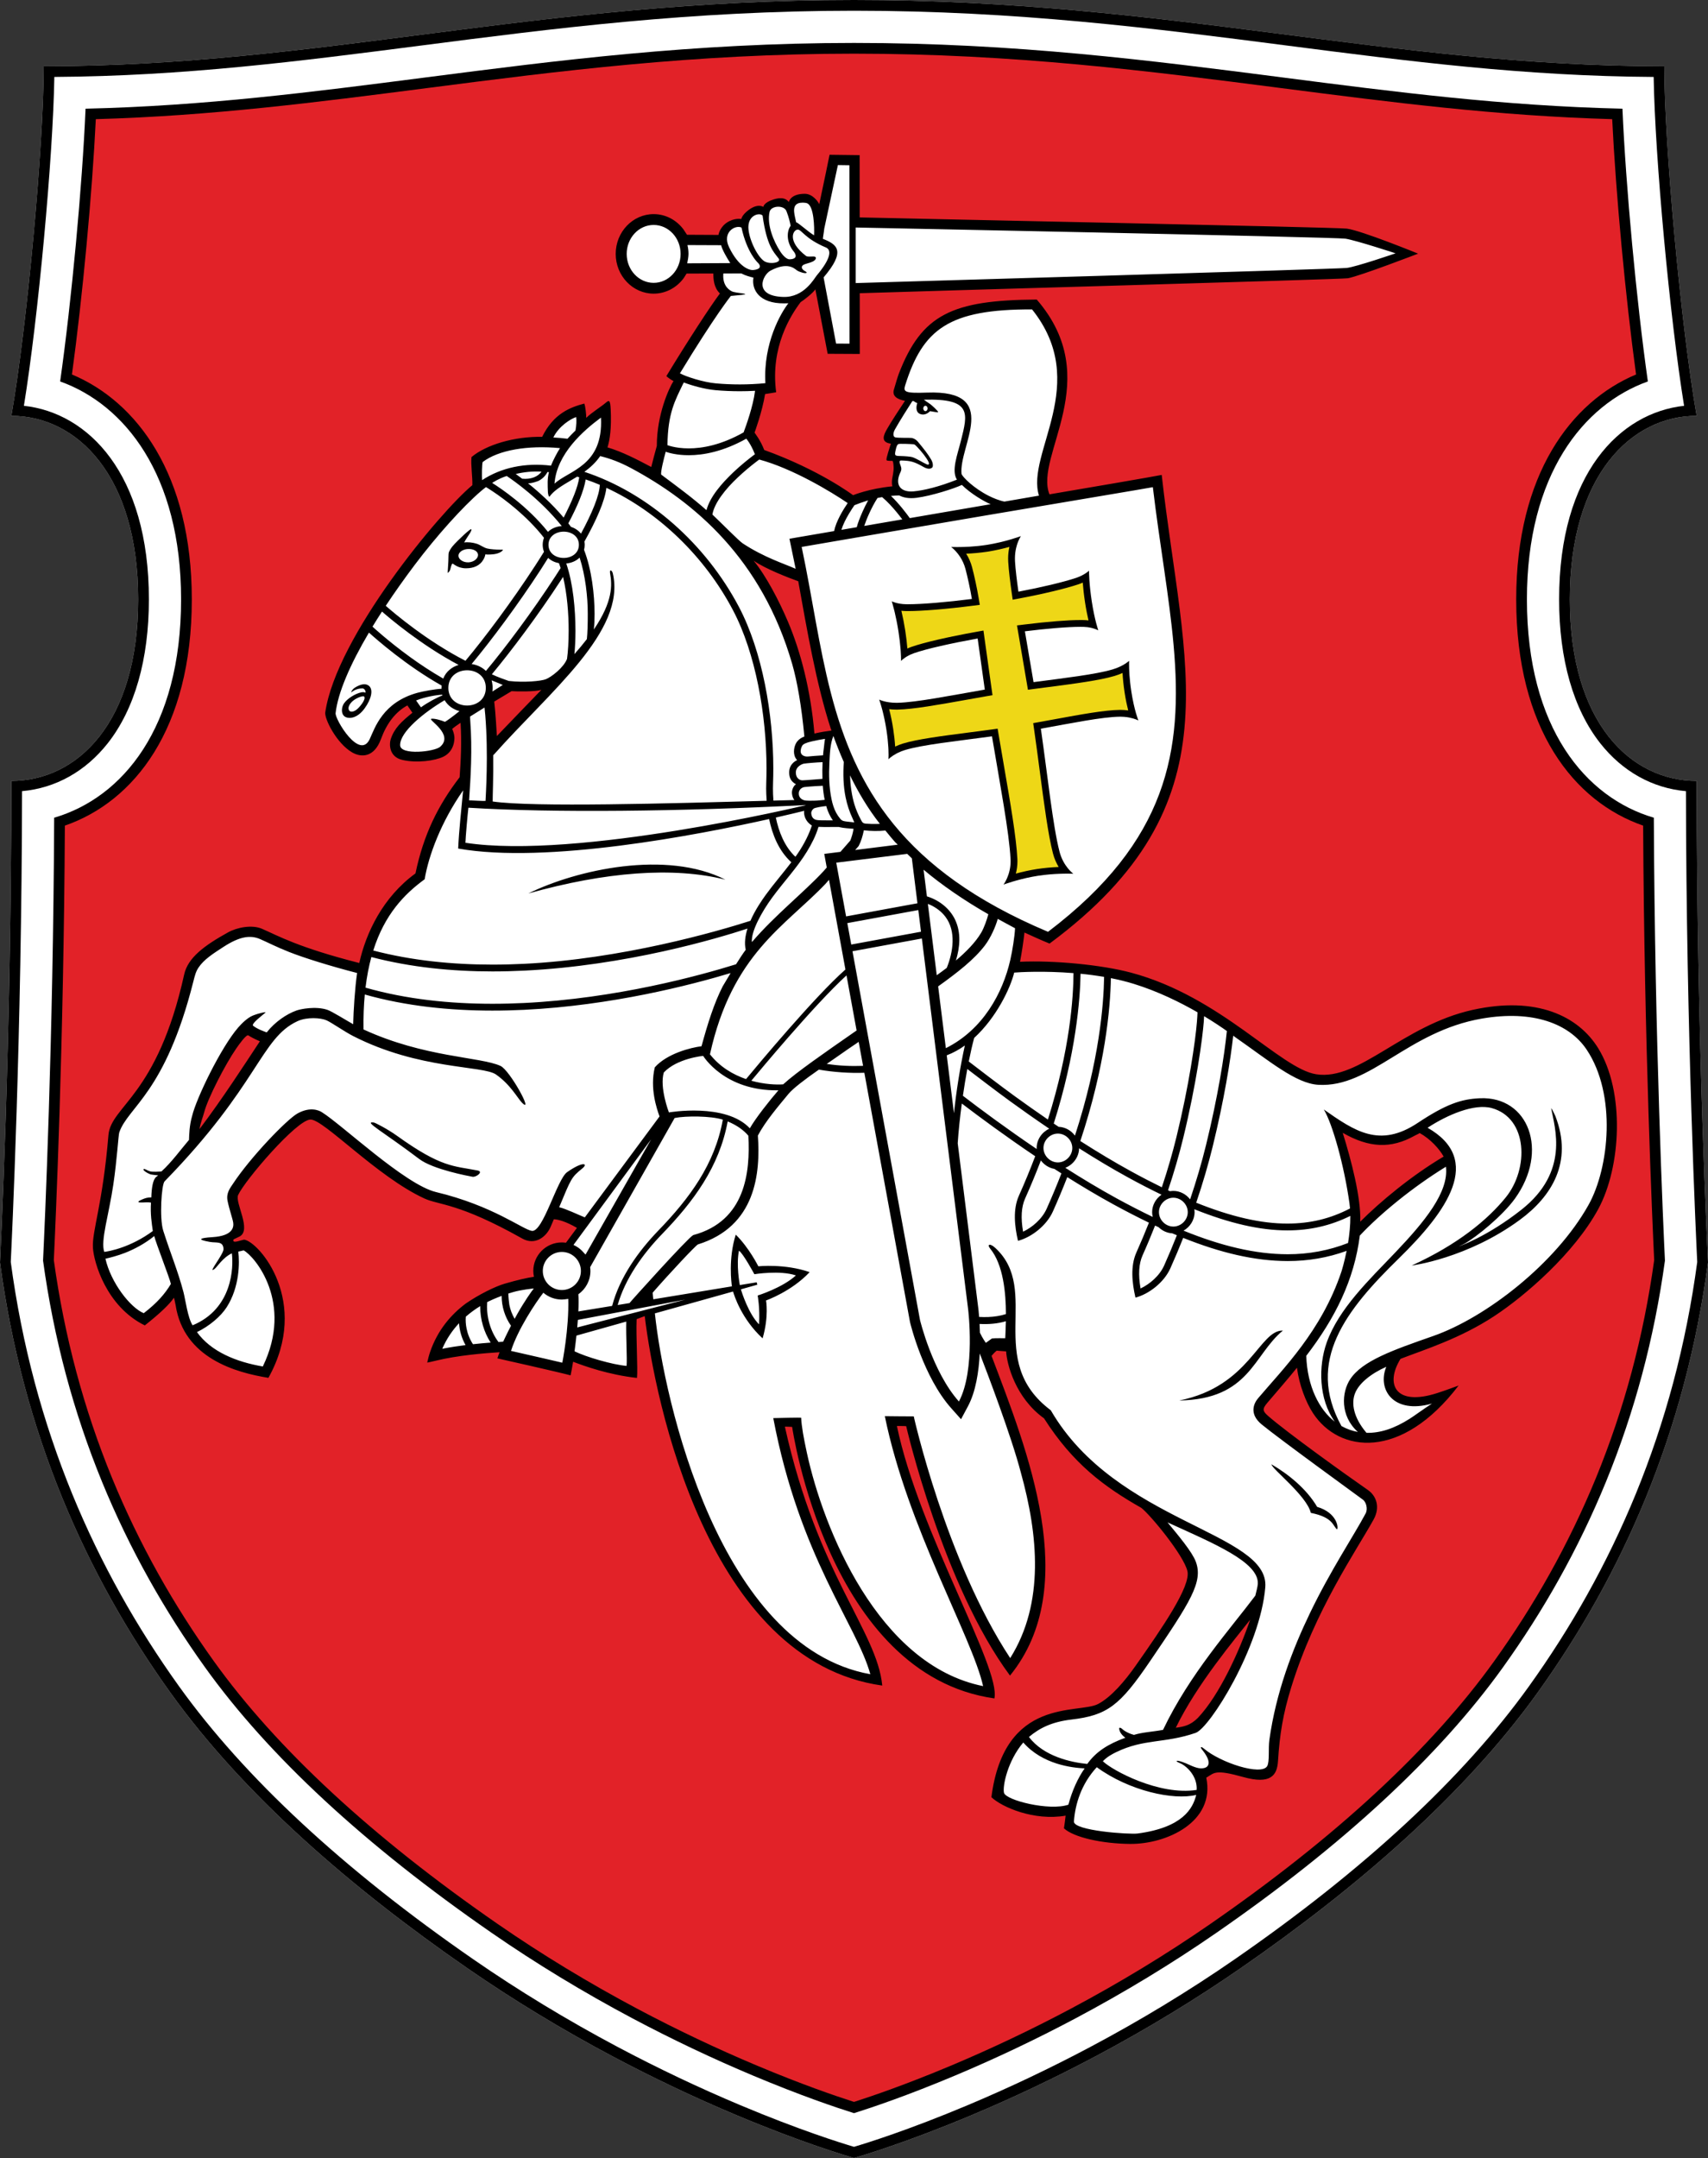 <?xml version="1.0" encoding="utf-8"?>
<!-- Generator: Adobe Illustrator 13.0.2, SVG Export Plug-In . SVG Version: 6.00 Build 14948)  -->
<!DOCTYPE svg PUBLIC "-//W3C//DTD SVG 1.1//EN" "http://www.w3.org/Graphics/SVG/1.1/DTD/svg11.dtd">
<svg version="1.1" id="Hierb" xmlns="http://www.w3.org/2000/svg" xmlns:xlink="http://www.w3.org/1999/xlink" x="0px" y="0px"
	 width="501.586px" height="633.406px" viewBox="0 -0 501.586 633.406"
	 enable-background="new 0 -0 501.586 633.406" xml:space="preserve">
<rect x="0" y="-0" width="501.586" height="633.406" fill="#333333" stroke="none"/>
<path fill="#E22228" d="M250.794,625.189c-4.781-1.461-16.005-5.119-31.447-11.604
	c-12.085-5.073-24.13-10.786-35.802-16.984
	c-14.611-7.758-28.671-16.288-41.79-25.355
	c-37.681-26.043-66.405-52.654-85.375-79.097c-6.083-8.481-11.71-17.322-16.722-26.281
	c-5.266-9.41-9.993-19.205-14.056-29.115c-4.261-10.402-7.899-21.203-10.813-32.098
	c-2.983-11.156-5.299-22.741-6.887-34.445c0.357-7.304,3.108-65.858,3.29-133.915
	c19.593-3.965,37.258-23.069,37.258-60.359c0-36.878-16.939-56.144-36.04-60.688
	c3.783-25.159,7.422-64.4,8.162-87.986c36.474-0.537,69.277-4.767,103.871-9.226
	C163.171,13.04,203.217,7.877,250.796,7.877c47.586,0,87.646,5.165,126.389,10.16
	c34.59,4.459,67.386,8.687,103.83,9.224c0.74,23.588,4.38,62.829,8.16,87.984
	c-19.101,4.546-36.038,23.812-36.038,60.689c0,37.29,17.663,56.395,37.256,60.359
	c0.183,68.057,2.934,126.611,3.291,133.917c-1.591,11.723-3.906,23.307-6.89,34.439
	c-2.903,10.875-6.54,21.674-10.812,32.104c-4.06,9.906-8.788,19.701-14.054,29.11
	c-5.005,8.949-10.632,17.792-16.724,26.284
	c-18.968,26.442-47.691,53.054-85.375,79.097
	c-13.114,9.065-27.174,17.598-41.788,25.355
	c-11.68,6.202-23.725,11.916-35.801,16.984
	C266.826,620.059,255.581,623.724,250.794,625.189L250.794,625.189z"/>
<path d="M250.796-0c92.967,0,157.006,19.44,237.958,19.44
	c0,22.796,4.855,76.208,9.506,102.62c-19.23,0-37.246,17.486-37.246,53.873
	s18.016,53.271,37.246,53.271c0,76.021,3.326,141.318,3.326,141.339
	c-1.633,12.273-4.045,24.433-7.184,36.146c-3,11.236-6.75,22.352-11.131,33.051
	c-4.182,10.199-9.051,20.286-14.469,29.973c-5.15,9.209-10.938,18.302-17.197,27.028
	c-21.671,30.207-53.249,57.453-87.298,80.984
	c-13.383,9.252-27.707,17.942-42.57,25.833
	c-11.893,6.313-24.155,12.132-36.446,17.291
	c-19.101,8.019-32.04,11.854-34.495,12.557
	c-2.458-0.702-15.398-4.538-34.498-12.557
	c-12.291-5.159-24.555-10.978-36.447-17.291
	c-14.862-7.891-29.187-16.581-42.574-25.833c-34.047-23.531-65.625-50.777-87.297-80.985
	c-6.259-8.725-12.045-17.818-17.195-27.026
	c-5.42-9.687-10.289-19.774-14.47-29.974
	c-4.382-10.697-8.128-21.814-11.133-33.051
	c-3.135-11.713-5.549-23.871-7.182-36.146c0-0.021,3.327-65.317,3.327-141.339
	c19.232,0,37.247-16.884,37.247-53.271s-18.015-53.873-37.247-53.873
	c4.648-26.412,9.507-79.824,9.507-102.62
	C93.842,19.44,157.826-0,250.796-0 M250.796,633.405
	c0.001,0,0.002,0.001,0.004,0.001h-0.008
	C250.793,633.406,250.794,633.405,250.796,633.405 M250.796,15.754
	c-47.073,0-86.864,5.13-125.345,10.092c-32.469,4.187-63.373,8.172-97.312,9.131
	c-1.07,21.883-3.915,52.349-7.011,74.939c19.045,7.969,35.199,29.334,35.199,66.018
	c0,38.095-16.993,59.378-37.279,66.396c-0.313,63.723-2.783,117.936-3.243,127.533
	c1.54,11.139,3.757,22.15,6.595,32.753c2.83,10.584,6.359,21.064,10.492,31.152
	c3.941,9.616,8.531,19.123,13.64,28.253c4.864,8.697,10.331,17.287,16.248,25.536
	c18.441,25.705,46.519,51.682,83.453,77.209
	c12.876,8.898,26.672,17.269,41.005,24.878c11.478,6.094,23.307,11.705,35.157,16.68
	c13.051,5.479,22.958,8.877,28.399,10.614c5.447-1.739,15.364-5.142,28.399-10.613
	c11.848-4.974,23.677-10.586,35.157-16.681c14.336-7.611,28.131-15.98,41-24.877
	c36.936-25.527,65.014-51.504,83.455-77.209
	c5.924-8.259,11.391-16.851,16.248-25.535c5.109-9.136,9.7-18.644,13.643-28.26
	c4.143-10.117,7.672-20.596,10.486-31.138c2.839-10.597,5.057-21.607,6.599-32.763
	c-0.465-9.699-2.93-63.881-3.242-127.533
	c-20.286-7.018-37.278-28.301-37.278-66.396c0-36.681,16.155-58.047,35.197-66.018
	c-3.096-22.586-5.939-53.053-7.009-74.94
	c-33.914-0.959-64.808-4.941-97.271-9.127
	C337.682,20.885,297.875,15.754,250.796,15.754L250.796,15.754z"/>
<path fill="#FFFFFF" d="M250.796-0c92.967,0,157.006,19.44,237.958,19.44
	c0,22.796,4.855,76.208,9.506,102.62c-19.23,0-37.246,17.486-37.246,53.873
	s18.016,53.271,37.246,53.271c0,76.021,3.326,141.318,3.326,141.339
	c-1.633,12.273-4.045,24.433-7.184,36.146c-3,11.236-6.75,22.352-11.131,33.051
	c-4.182,10.199-9.051,20.286-14.469,29.973c-5.15,9.209-10.938,18.302-17.197,27.028
	c-21.671,30.207-53.249,57.453-87.298,80.984
	c-13.383,9.252-27.707,17.942-42.57,25.833
	c-11.893,6.313-24.155,12.132-36.446,17.291
	c-19.101,8.019-32.04,11.854-34.495,12.557
	c-2.458-0.702-15.398-4.538-34.498-12.557
	c-12.291-5.159-24.555-10.978-36.447-17.291
	c-14.862-7.891-29.187-16.581-42.574-25.833c-34.047-23.531-65.625-50.777-87.297-80.985
	c-6.259-8.725-12.045-17.818-17.195-27.026
	c-5.42-9.687-10.289-19.774-14.47-29.974
	c-4.382-10.697-8.128-21.814-11.133-33.051
	c-3.135-11.713-5.549-23.871-7.182-36.146c0-0.021,3.327-65.317,3.327-141.339
	c19.232,0,37.247-16.884,37.247-53.271s-18.015-53.873-37.247-53.873
	c4.648-26.412,9.507-79.824,9.507-102.62
	C93.842,19.44,157.826-0,250.796-0 M250.796,633.405
	c0.001,0,0.002,0.001,0.004,0.001h-0.008
	C250.793,633.406,250.794,633.405,250.796,633.405 M250.796,12.602
	c-47.276,0-87.168,5.144-125.747,10.118c-33.317,4.296-64.978,8.379-99.922,9.181
	c-0.973,22.703-4.104,56.353-7.464,80.062
	c18.937,6.762,35.514,27.389,35.514,63.971c0,37.75-17.23,58.201-37.27,64.075
	c-0.266,65.345-2.839,121.188-3.264,129.995
	c1.559,11.366,3.815,22.605,6.712,33.426c2.864,10.712,6.438,21.32,10.621,31.532
	c3.989,9.734,8.635,19.356,13.805,28.598c4.922,8.799,10.452,17.489,16.438,25.834
	c18.653,25.999,46.989,52.23,84.223,77.964
	c12.976,8.968,26.878,17.402,41.318,25.069
	c11.562,6.138,23.477,11.791,35.416,16.802
	c13.939,5.852,24.353,9.36,29.618,11.014c5.272-1.656,15.696-5.169,29.618-11.014
	c11.937-5.01,23.852-10.663,35.415-16.802
	c14.445-7.669,28.345-16.103,41.314-25.068
	c37.234-25.733,65.571-51.964,84.224-77.964
	c5.993-8.354,11.523-17.047,16.438-25.834c5.171-9.246,9.817-18.869,13.808-28.603
	c4.194-10.242,7.766-20.85,10.615-31.521c2.896-10.812,5.154-22.051,6.716-33.435
	c-0.431-8.938-2.997-64.739-3.263-129.994c-20.039-5.874-37.269-26.325-37.269-64.075
	c0-36.582,16.577-57.209,35.513-63.971c-3.359-23.703-6.491-57.354-7.463-80.062
	c-34.917-0.802-66.569-4.883-99.88-9.178
	C337.986,17.748,298.077,12.602,250.796,12.602L250.796,12.602z"/>
<path d="M250.796-0c92.967,0,157.006,19.44,237.958,19.44
	c0,22.796,4.855,76.208,9.506,102.62c-19.23,0-37.246,17.486-37.246,53.873
	s18.016,53.271,37.246,53.271c0,76.021,3.326,141.318,3.326,141.339
	c-1.633,12.273-4.045,24.433-7.184,36.146c-3,11.236-6.75,22.352-11.131,33.051
	c-4.182,10.199-9.051,20.286-14.469,29.973c-5.15,9.209-10.938,18.302-17.197,27.028
	c-21.671,30.207-53.249,57.453-87.298,80.984
	c-13.383,9.252-27.707,17.942-42.57,25.833
	c-11.893,6.313-24.155,12.132-36.446,17.291
	c-19.101,8.019-32.04,11.854-34.495,12.557
	c-2.458-0.702-15.398-4.538-34.498-12.557
	c-12.291-5.159-24.555-10.978-36.447-17.291
	c-14.862-7.891-29.187-16.581-42.574-25.833c-34.047-23.531-65.625-50.777-87.297-80.985
	c-6.259-8.725-12.045-17.818-17.195-27.026
	c-5.42-9.687-10.289-19.774-14.47-29.974
	c-4.382-10.697-8.128-21.814-11.133-33.051
	c-3.135-11.713-5.549-23.871-7.182-36.146c0-0.021,3.327-65.317,3.327-141.339
	c19.232,0,37.247-16.884,37.247-53.271s-18.015-53.873-37.247-53.873
	c4.648-26.412,9.507-79.824,9.507-102.62
	C93.842,19.44,157.826-0,250.796-0 M250.796,633.405
	c0.001,0,0.002,0.001,0.004,0.001h-0.008
	C250.793,633.406,250.794,633.405,250.796,633.405 M250.796,3.15
	c-47.883,0-88.081,5.184-126.956,10.196c-35.891,4.628-69.842,9.006-107.883,9.235
	c-0.38,23.595-4.747,70.755-8.937,96.528
	c18.825,2.043,36.704,19.846,36.704,56.823c0,17.589-4.18,32.191-12.087,42.229
	c-6.518,8.274-15.361,13.188-25.162,14.054C6.393,303.511,3.408,365.409,3.161,370.412
	c1.615,12.055,3.992,23.983,7.063,35.461c2.968,11.097,6.67,22.09,11.005,32.672
	c4.135,10.088,8.948,20.057,14.304,29.63
	c5.093,9.104,10.814,18.098,17.006,26.729
	c19.287,26.884,48.4,53.877,86.528,80.229
	c13.278,9.176,27.496,17.804,42.261,25.642c11.812,6.271,23.988,12.048,36.188,17.17
	c17.332,7.275,29.478,11.057,33.278,12.18c3.807-1.125,15.971-4.915,33.276-12.18
	c12.197-5.12,24.373-10.896,36.188-17.17
	c14.768-7.84,28.985-16.467,42.257-25.642
	c38.129-26.351,67.242-53.344,86.528-80.229c6.199-8.641,11.922-17.634,17.008-26.729
	c5.356-9.577,10.169-19.546,14.304-29.63c4.348-10.618,8.049-21.609,11.002-32.669
	c3.071-11.46,5.448-23.39,7.066-35.463c-0.263-5.334-3.231-67.106-3.313-138.195
	c-9.8-0.866-18.644-5.779-25.161-14.054
	c-7.907-10.038-12.087-24.641-12.087-42.229c0-36.978,17.879-54.78,36.703-56.823
	c-4.189-25.763-8.556-72.923-8.937-96.528
	c-38.007-0.229-71.957-4.606-107.842-9.232
	C338.899,8.336,298.685,3.15,250.796,3.15L250.796,3.15z"/>
<path id="bielaje" fill="#FFFFFF" d="M401.363,312.976c-20.058,14.608-33.105-14.343-61.756-23.354
	c-28.764-9.047-42.165-5.888-42.165-5.888l1.182-12.346
	c0,0,6.292,3.433,9.479,3.809c55.019-37.429,38.155-88.027,31.969-133.262
	c-13.89,2.201-34.271,4.536-34.271,4.536l6.783-38.657l-8.869-19.042
	c0,0-21.708,0.99-28.749,6.386c-7.042,5.396-10.753,18.237-10.753,18.237
	l2.276,3.272l-5.541,10.394l1.597,2.395l0.222,13.666l-12.278,3.531l-29.214-15.675
	l-0.104-4.594l10.104-34.906l8.875-8.375l3.725,17.898l6.114,0.305l0.499-16.96
	l147.1-4.046l14.333-5.333l-13.189-6.209l-148.499-4.475L250.036,46.924
	l-4.973,0.369c0,0-3.328,15.457-4.617,20.292c-2.257-15.472-8.703-6.554-8.703-6.554
	l-5.323-0.979l-14.955,9.146l-8.094,2.396c0,0-15.529-17.233-20.846,3.388
	c6.895,19.07,17.247,4.116,17.247,4.116l11.008-0.834l1.946,8.046l-13.598,22.146
	l-7.074,29.931l-14.885-5.917l0.41-12.331l-7.291,6.697l-0.755-6.523l-9.606,8.047
	l-18.465,5.147l-1.99,8.818c0,0-31.19,31.301-43.426,65.635
	c0.9,5.267,10.435,12.926,10.435,12.926l13.054-15.701l3.625,3.567l-7.834,10.324
	c0,0,5.884,4.116,13.985,0.819c2.545-1.035,1.651-7.303,1.651-7.303l6.102-4.672
	l0.658,17.204c0,0-11.662,17.936-14.662,31.269
	c-12,10.333-14.787,23.587-16.787,28.337c-30.75-4.5-31.271-21.094-48.38-1.67
	c-8.867,27.489-14.381,37.6-25.083,48.899
	c2.335,18.759-13.868,36.768,8.792,54.509c8.14-5.877,9.388-9.243,9.479-10.056
	c-0.027-0.219,0.027-0.248,0,0c0.382,2.982,5.156,26.985,27.37,26.134
	c0.918-1.222,9.385-31.66-10.99-37.535c6.5-12-10.033-10.346,24.25-38.25
	c25.5,23.598,38.188,24.594,49.812,29.844c12.573,5.944,17.443,9.562,20.286-1.241
	c4.279-0.305,9.086,4.129,9.086,4.129l-3.55,6.817c0,0-5.885-0.183-7.953,2.84
	c-2.207,3.233-0.853,7.669-0.853,7.669s-10.196-0.356-18.035,5.112
	c-8.348,5.824-12.214,15.479-12.214,15.479l16.857-1.805l20,6l2.481-3.059
	l17.801,3.79l0.017-15.946l5.809-1.231c0,0,11.422,100.843,66.55,107.969
	c-21.038-44.852-29.113-74.983-29.113-74.983h5.112c0,0,12.854,72.407,57.231,78.676
	c-10.101-22.553-29.878-80.047-29.878-80.047l5.024,0.094
	c0,0,20.39,60.83,30.675,72.427c21.585-28.884-8.267-92.906-8.267-92.906l8.112-1.344
	c0,0,0.466,13.488,26.312,37.806c27.238,21.225,42.041,25.011,0.541,68.089
	c-22.538,4.418-27.416,10.595-30.497,24.555
	c2.462,6.511,21.465,6.612,21.465,6.612s-3.327,3.916,2.25,5.5
	c11.572,3.288,36.746,4.946,36.164-16.971c2.444-0.716,3.657-3.022,3.657-3.022
	s6.378,3.673,16.49,3.243c9.765-67.732,32.787-65.877,29.422-80.303
	c-0.483-2.072-33.191-25.739-33.191-25.739s9.723-15.129,12.52-14.845
	c8.947,43.368,41.413,10.511,41.413,10.511s-19.259,5.695-15.622-7.812
	c2.982-11.077,59.789-15.337,65.186-68.45
	C478.373,279.481,422.113,297.862,401.363,312.976z M57.314,333.455
	c-0.631-13.229,14.923-31.99,14.923-31.99l6.842,2.021
	C79.078,303.485,62.892,331.421,57.314,333.455z M143.775,218.852l-0.235-14.793
	l6.062-3.378l12.287-0.813L143.775,218.852z M238.847,216.003l-8.891-31.74
	l-10.609-21.238l15.591,5.729l10.664,45.431L238.847,216.003z M343.238,508.084
	c0,0,16.891-26.983,25.379-35.591C359.836,510.386,343.238,508.084,343.238,508.084z
	 M398.646,360.275l-5.957-30.261c0,0,12.741,8.536,24.443,0.313
	c3.729,4.625,7.678,9.013,7.678,9.013L398.646,360.275z"/>
<path d="M469.336,307.659c-5.827-9.434-18.125-15.375-36.833-11.25
	c-20.613,4.545-33.299,20.88-45.964,18.905
	c-10.62-1.655-27.87-22.739-54.37-29.822
	c-8.789-2.349-22.832-3.649-32.615-3.199c0.512-2.676,1.074-6.426,1.297-8.581
	c2.14,0.965,4.762,2.188,7.369,3.241c55.449-41.044,39.188-81.374,32.936-137.556
	c-2.272,0.465-22.679,3.965-32.96,5.699c-4.547-11.375,16.573-33.688-3.734-57.172
	c-24.863,0.151-33.776,4.37-40.491,21.721c-0.358,0.928-1.021,3.212-1.467,4.722
	c-0.542,1.834,0.875,2.834,3.256,3.283c-1.41,2.122-3.971,6.002-5.246,8.236
	c-0.968,1.703-2.089,3.91,1.12,4.344c-0.399,1.15-1.327,4.078-1.305,4.622
	c0.013,0.355,0.066,0.433,1.746,0.418c0.228,0.154,0.293,0.832,0.351,1.817
	c0.072,1.195-0.349,2.929-0.431,3.492c-0.082,0.53-0.14,1.695,0.092,2.159
	c-6.906,0.67-11.562,2.607-11.562,2.607s-9.75-7.375-26.094-13.266
	c-1.078-2.844-2.844-5.089-2.844-5.089s2.254-6.09,3.093-11.324
	c0.92-0.159,2.246-0.336,3.254-0.53c-1.763-13.271,4.325-22.672,7.186-26.455
	c0.804-0.493,3.499-2.539,4.327-3.758l3.609,18.922l9.438,0.047l-0.016-17.828
	c16.428-0.563,141.735-4.088,143.353-4.392c3.637-0.682,20.623-7.224,20.623-7.224
	s-16.461-6.716-20.895-7.341c-2.967-0.418-128.417-2.91-143.097-3.294l-0.016-18.281
	l-8.828-0.109c0,0-2.059,10.085-3.031,14.525c-0.234-0.594-1.849-3.067-4.273-3.062
	c-4.137,0.01-4.611,2.255-4.643,2.396c-0.303-0.203-1.084-1.781-4.419-0.766
	c-3.068,0.935-3.081,2.224-3.081,2.224s-1.565-1.199-4.396,0.948
	c-1.965,1.49-2.073,2.605-2.073,2.605s-2.028-0.453-4.322,1.092
	c-0.92,0.62-2.106,1.957-2.391,3.567l-9.245-0.046
	c-0.139-0.213-0.897-1.399-1.05-1.602c-2.04-2.71-5.192-4.457-8.735-4.457
	c-6.147,0-11.148,5.236-11.148,11.674c0,6.436,5.001,11.672,11.148,11.672
	c3.625,0,6.845-1.827,8.881-4.643c0.153-0.212,0.636-1.029,0.775-1.252
	l7.871-0.024c0.005,1.563,0.087,4.107,1.932,5.863
	c-2.873,3.838-9.406,13.854-15.731,24.262c0.547,0.489,1.265,1.022,2.096,1.445
	c-1.3,2.029-4.901,9.816-4.901,19.045c-0.738,2.676-1.11,4.073-1.626,6.183
	c-4.077-2.161-8.417-4.437-12.854-5.76c0.707-2.231,1.195-5.699,0.938-11.138
	c-0.133-2.821-0.453-2.824-1.509-1.913c-1.231,1.064-3.964,2.743-5.68,4.379
	c0.047-0.797-0.25-3.438-0.562-4.188c-4.109,1.094-9,2.891-12.375,9.766
	c-8.131-0.149-16.438,2.312-20.75,5.938c-0.245,2.321,0.323,5.761,0.25,8.25
	c-9.5,7.812-39.958,44.5-43.196,66.684c-0.276,1.894,3.306,9.068,7.863,11.733
	c2.708,1.583,6.5,1.541,8.5-3.917c1.669-4.554,4.243-7.95,7.75-9.854l1.479,2.146
	c-3.179,2.578-5.279,4.483-6.354,7.709c-0.5,1.5-0.53,5.196,3.333,6.125
	c4.334,1.041,9.764,0.231,12.125-0.938c3.156-1.562,3.303-4.928,3.219-5.844
	c-0.072-0.793-0.359-1.703-0.641-2.281c0.354-0.361,1.252-1.015,2.458-1.827
	c0.339,5.728,0.096,10.909-0.274,15.988c-6.341,8.274-10.579,16.772-12.97,28.234
	c-9.625,7-14.56,17.522-16.5,26.292c-17.977-4.575-23.87-8.002-28.562-10.037
	c-2.945-1.278-7.322-0.426-9.985,1.051c-6.92,3.837-11.779,7.396-12.875,12.35
	c-7.92,35.817-21.521,38.502-22.244,47.17
	c-1.693,20.327-4.816,28.037-4.558,32.974c0.225,4.248,3.925,17.326,15.24,22.86
	c4.526-3.573,7.232-6.188,8.567-8.117c0.163,0.722,0.37,1.441,0.485,2.193
	c2.39,15.557,17.7,19.774,27.247,21.315
	c12.442-22.355-2.796-39.988-7.137-40.567c-1.173,0.23-2.953,1.01-3.154,0.365
	c-0.17-0.543,0.308-0.495,1.812-1.275c3.667-1.901-1.431-9.943-0.409-12.195
	c1.934-4.259,17.2-22.098,21.251-22.146c3.907-0.047,19.546,16.775,33.404,23.158
	c4.394,2.025,10.042,1.241,28.741,11.755c3.828,2.154,7.122-0.49,8.391-3.468
	c0.326-0.769,0.63-1.483,0.92-2.17c1.255,0.062,3.416,0.578,6.785,2.528
	l-3.229,4.36c-0.393-0.055-0.79-0.094-1.196-0.094
	c-4.635,0-8.392,3.755-8.392,8.383c0,0.589,0.077,1.156,0.192,1.71
	c-1.85,0.252-4.975,0.954-8.663,2.042c-2.756,0.812-7.506,3.146-11.352,5.803
	c-4.364,3.257-8.282,7.82-10.479,14.212c-0.361,1.052-0.583,1.976-0.846,3.128
	c0.756-0.151,1.522-0.312,2.394-0.53c6.378-1.597,14.729-2.266,18.85-2.514
	c-0.277,0.706-0.489,1.334-0.63,1.803c0.818,0.169,17.897,4.022,21.488,4.983
	c0.15-0.783,0.423-2.039,0.737-3.992c3.244,1.243,10.42,3.831,18.756,4.75
	c0.297-2.486-0.325-12.179-0.106-17.257l2.382-0.89
	c3.009,24.858,18.509,101.275,69.759,108.441
	c-1.542-15.998-18.949-32.425-28.597-75.982c-0.024-0.047,2.129,0.06,2.129,0.06
	s10.405,72.759,59.403,79.696c1.929-9.058-22.081-48.55-28.639-79.966
	c1.23-0.023,2.726,0.046,2.726,0.046s10.714,46.524,30.488,73.217
	c21.277-26.149,4.979-66.359-5.42-93.848c0.443-0.541,1.027-1.15,1.52-1.52
	c0.271-0.012,2.423,0.228,2.765,0.214c0.219,3.75,2.738,13.626,11.13,19.651
	c8.49,13.283,17.57,20.027,28.57,26.277
	c2.727,2.117,12.439,13.904,13.537,18.549c1.055,4.459-7.461,16.75-15.164,27.726
	c-3.243,4.621-7.217,9.244-11.027,11.271c-5.774,3.072-27.565-2.267-31.37,27.373
	c3.071,2.909,12.497,7.034,21.793,5.418c-0.109,0.969-0.317,2.704-0.491,3.723
	c2.949,2.692,11.229,4.494,19.397,4.574c10.729,0.107,25.106-6.444,22.401-19.444
	c2.401-1.403,2.436-2.538,10.802-0.203c8.152,2.275,10.001-0.479,10.263-4.677
	c0.49-7.839,1.457-13.812,3.909-21.738c7-22.625,19.069-39.951,24.15-49.121
	c2.113-3.814,0.673-7.079-1.65-8.691c-6.938-4.812-23.812-16.938-29.25-21.688
	c-1.688-1.475-1.875-2.062-0.25-3.959c2.394-2.793,6.458-7.5,8.659-10.25
	c0.633,5,2.645,10.184,4.703,13.323c7.68,11.719,25.968,13.926,42.76-8.089
	c-2.025,0.723-3.658,1.363-6.301,2.214c-12.272,3.955-15.357-2.575-10.756-10.05
	c7.134-2.751,17.5-5.95,27.56-12.564c9.125-6,23.45-18.421,30.5-31.375
	C476.108,342.466,477.211,320.409,469.336,307.659z M191.957,83.02
	c-4.374,0-7.917-3.804-7.917-8.496c0-4.693,3.543-8.498,7.917-8.498
	c4.37,0,7.915,3.805,7.915,8.498C199.872,79.217,196.327,83.02,191.957,83.02z
	 M353.607,298.262c2.854,1.719,5.144,3.268,6.685,4.36
	c-0.723,7.144-2.659,19.393-6.112,33.443c-1.298,5.284-2.867,10.618-4.68,15.971
	c-1.152-1.494-2.95-2.485-4.922-2.485c-0.33,0-0.654,0.035-0.973,0.089
	c-0.197-0.093-0.393-0.183-0.592-0.277c1.719-5.115,3.207-10.208,4.438-15.249
	c3.912-16.027,5.666-29.291,6.047-34.066
	C353.521,299.745,353.578,298.734,353.607,298.262z M394.318,332.498
	c7.747,4.455,14.18,4.728,21.124,0.842c0.394-0.22,1.08-0.489,1.473-0.776
	c3.138,1.726,5.8,4.678,7.038,6.908c-9.492,5.617-18.678,13.291-24.488,19.102
	C399.711,351.575,396.835,340.59,394.318,332.498z M169.843,379.888
	c2.143-1.521,3.544-4.01,3.544-6.836c0-0.381-0.034-0.75-0.082-1.116
	l24.815-43.789c3.298-0.659,10.618-0.634,14.152,0.483
	c-2.341,13.09-9.767,23.07-18.928,32.546c-5.844,6.047-11.375,13.72-13.579,22.129
	l-9.922,1.62C169.935,382.981,169.943,381.247,169.843,379.888z M194.422,362.219
	c9.177-9.486,16.803-19.673,19.275-33.065c2.792,1.148,4.74,2.621,6.069,4.19
	c0.574,10.683-0.805,25.041-16.196,29.176
	c-1.556,0.79-18.6,19.717-18.701,19.951l-3.479,0.568
	C183.597,375.258,188.838,367.99,194.422,362.219z M196.438,326.511
	c0,0-2.821-7.347-1.495-11.731c3.931-4.169,11.555-4.861,11.555-4.861
	s6.214,10.365,22.097,10.103c-2.484,2.847-6.728,8.198-8.391,11.151
	C213.103,323.602,196.438,326.511,196.438,326.511z M138.086,211.326
	c-0.003-0.044-0.024-0.479-0.05-1c1.345-0.857,2.811-1.771,4.249-2.655
	c0.081,0.803,0.198,1.961,0.218,2.196c0.962,11.447,0.143,23.767,0.083,25.209
	c-0.099,0.081-4.161-0.138-4.833-0.167
	C138.218,228.206,138.744,220.019,138.086,211.326z M160.899,144.44
	c0.022,0.657,0.312,1.565,0.504,1.301c1.697-2.338,4.881-3.841,8.097-5.842
	c0.201,0.061,0.399,0.134,0.6,0.196c-0.365,2.798-2.068,6.982-4.577,11.82
	c-3.54-4.173-7.39-7.604-10.46-10.064c0.615,0.014,1.42-0.092,2.946-0.646
	c1.134-0.526,2.141-1.453,2.761-2.655c0.07,0.007,0.367,0.016,0.437,0.024
	C160.69,140.565,160.821,142.213,160.899,144.44z M225.142,235.041
	c-28.334,0.771-68.732,1.933-80.461,0.205c-0.028-1.238,0.24-7.047,0.158-13.57
	c0.074-0.07,0.144-0.145,0.219-0.215c16.468-18.576,38.881-36.193,34.903-53.177
	c-0.234-0.953-1.047-1.328-0.791,0.041c0.581,3.313,0.889,8.108-4.778,16.443
	c0.138-1.319,0.211-2.854,0.216-4.572c-0.016-5.652-0.827-12.952-3.094-18.815
	c0.118-0.453,0.188-0.941,0.188-1.472c-0.002-0.331-0.036-0.642-0.085-0.942
	c3.507-6.263,5.979-11.823,6.463-15.778c15.313,7.088,28.887,20.178,37.167,35.906
	c6.659,12.622,9.86,30.827,9.852,46.452c0,1.393-0.025,2.767-0.074,4.116
	c-0.018,0.457-0.034,1.057-0.032,1.763
	C224.998,232.424,225.039,233.667,225.142,235.041z M144.375,199.684
	c0.689,0.261,2.096,0.88,3.279,1.363c-1.032,0.653-2.262,1.427-3.06,1.926
	c0.044-0.343,0.075-0.693,0.075-1.065
	C144.669,201.153,144.551,200.319,144.375,199.684z M166.295,165.394
	c1.483-0.145,2.906-0.72,3.921-1.731c1.697,5.232,2.404,11.587,2.391,16.533
	c0.01,2.78-0.075,5.704-0.263,7.393c-1.061,1.378-2.275,2.845-3.656,4.401
	c0.19-1.946,0.306-4.28,0.308-6.854
	C168.98,178.849,168.322,171.323,166.295,165.394z M161.073,159.909
	c0.011-5.143,8.928-5.143,8.927,0C169.99,165.05,161.084,165.05,161.073,159.909z
	 M165.354,169.321c1.187,4.995,1.652,10.833,1.641,15.814
	c0.003,3.281-0.196,6.216-0.482,8.275c-1.024,2.596-4.647,5.359-6.28,5.973
	c-1.396,0.525-6.271,1-10.755,0.494c-0.002,0.002-0.013,0.009-0.017,0.012
	c-1.269-0.437-3.31-1.152-5.02-1.973c5.633-6.76,13.656-17.418,20.373-27.751
	C164.995,169.884,165.173,169.603,165.354,169.321z M158.98,202.488
	c-2.221,2.266-9.322,9.652-13.062,13.547c-0.022-0.397-0.4-7.062-0.775-10.109
	c2.866-1.74,5.091-3.059,5.091-3.059
	C151.92,202.992,157.105,203.051,158.98,202.488z M170.616,156.628
	c-0.718-0.918-1.808-1.63-2.938-1.983c-0.281-0.376-0.489-0.675-0.777-1.041
	c2.674-5.028,4.552-9.492,5.097-12.885c1.394,0.483,2.78,1.002,4.151,1.586
	C176.044,145.358,173.897,150.557,170.616,156.628z M153.346,140.508
	c-0.703-0.534-1.338-0.999-1.886-1.391c2.427-0.565,4.842-0.827,7.579-0.692
	C157.984,139.919,155.905,140.762,153.346,140.508z M155.046,144.414
	c3.066,2.554,6.696,5.98,9.921,9.989c-1.521,0.113-2.993,0.682-4.046,1.703
	c-6.085-7.582-13.857-12.776-16.399-14.373c1.924-1.198,3.443-1.764,4.296-2.02
	C149.873,140.42,152.198,142.039,155.046,144.414z M160.971,163.754
	c0.858,0.81,1.982,1.324,3.183,1.548c0.171,0.463,0.335,0.937,0.489,1.428
	c-0.496,0.781-0.995,1.562-1.508,2.348c-6.802,10.468-14.849,21.199-20.433,27.854
	c-1.125-1.11-2.622-1.788-4.204-2.029c5.638-6.757,13.562-17.343,20.315-27.735
	C159.554,166.019,160.264,164.885,160.971,163.754z M236.53,236.297
	c0.048,0.021,0.074,0.031,0.092,0.037c0.003-0.001,0.015-0.004,0.015-0.004
	s0.029,0.019-0.015,0.004c-0.632,0.151-67.191,16.051-99.938,11.031
	c0-1.217,0.69-8.95,0.874-10.288C162.503,238.622,199.743,238.193,236.53,236.297z
	 M248.333,234.049c0.433,2.118,1.107,4.185,2.031,6.139
	c0.113,0.24,0.291,0.695,0.514,1.195c-0.664-0.056-1.326-0.125-1.984-0.213
	c-0.884-0.118-1.53-0.122-2.12-0.82c-0.463-0.547-0.868-1.141-1.208-1.771
	c-0.664-1.23-1.074-2.578-1.36-3.941c-0.746-3.547-0.819-7.213-0.638-10.821
	c0.124-2.464,0.199-5.422,1.168-7.798c0.834,2.293,1.846,4.884,3.057,7.636
	C247.564,227.129,247.635,230.633,248.333,234.049z M248.471,268.978l-2.89-15.769
	l20.844-2.588l1.355,1.31l1.647,13.195L248.471,268.978z M269.677,267.115
	l0.794,6.358l-20.487,3.765l-1.152-6.293L269.677,267.115z M251.136,249.492
	l1.012-1.153c0.723-1.369,1.222-3.035,1.532-4.634
	c2.072,0.248,4.262,0.274,6.328,0.069c0.089,0.104,0.173,0.212,0.264,0.315
	c0.851,1.05,1.685,2.069,2.604,3.103l0.76,0.734L251.136,249.492z
	 M257.429,241.848c-1.015,0.012-2.03-0.006-3.042-0.083
	c-1.067-0.081-1.164-0.411-1.656-1.33c-0.724-1.347-1.32-2.761-1.778-4.219
	c-0.812-2.582-1.233-5.764-1.338-8.638c2.319,4.741,5.212,9.706,8.775,14.229
	C258.07,241.824,257.749,241.845,257.429,241.848z M238.971,237.323
	c0.373-0.272,2.489-0.632,3.679-0.737c0.059,0.197,0.099,0.4,0.163,0.595
	c0.405,1.237,0.959,2.426,1.698,3.5c0.023,0.034,0.051,0.076,0.076,0.113
	c-0.871,0.009-1.448-0.014-2.206-0.014c-1.953,0-2.551-0.044-3.004-0.237
	c-0.673-0.288-1.064-0.904-1.138-1.803
	C238.196,238.206,238.531,237.645,238.971,237.323z M236.086,234.867
	c-0.438-0.143-1.511-0.612-1.511-1.956c0-0.981,0.658-1.733,1.682-1.902
	c1.994-0.207,4.347-0.337,5.371-0.373c0.101,1.387,0.277,2.774,0.561,4.137
	c-0.837,0.062-1.909,0.212-2.755,0.227
	C238.512,235.014,236.803,235.1,236.086,234.867z M239.168,215.304
	c-1.085-12.817-4.095-24.197-7.77-32.833c-2.606-6.125-6.376-13.396-10.085-17.909
	c3.48,2.426,10.324,5.044,13.11,6.045c2.504,13.908,5.266,30.09,9.537,43.239
	c0.065,0.188,0.139,0.391,0.206,0.584C242.78,214.603,240.935,214.889,239.168,215.304
	z M242.284,216.868c-0.179,0.894-0.245,1.945-0.312,2.407
	c-0.114,0.805-0.206,1.614-0.277,2.427c-1.297,0.054-3.925,0.298-4.394,0.339
	c-1.021,0.09-1.923-0.336-2.126-1.132c-0.175-0.687,0.163-1.688,0.457-2.105
	c0.295-0.418,1.11-0.836,2.847-1.217
	C240.054,217.242,241.155,217.029,242.284,216.868z M236.036,224.152
	c0.778-0.14,3.782-0.386,5.528-0.449c-0.08,1.637-0.089,3.277-0.039,4.908
	c-1.51,0.092-3.984,0.357-5.793,0.426c-0.823,0.053-2-0.557-2.021-2.278
	C233.691,224.932,235.637,224.224,236.036,224.152z M236.164,237.99
	c-0.035,0.223-0.051,0.452-0.031,0.687c0.124,1.522,0.951,2.74,2.134,3.529
	c0.048,0.032,0.105,0.06,0.16,0.088c-0.011,0.03-0.025,0.061-0.033,0.09
	c-0.667,2.041-2.008,5.104-4.308,8.4c-0.162,0.232-0.334,0.463-0.501,0.694
	c-3.204-3.006-4.893-7.38-5.749-11.519
	C231.724,239.077,234.612,238.375,236.164,237.99z M236.976,249.945
	c1.374-2.247,2.593-4.604,3.376-7.208c0.004-0.016,0.005-0.028,0.008-0.044
	c0.463,0.03,0.986,0.044,1.592,0.044c1.204,0,2.653,0.009,4.452-0.007
	c0.045,0.017,0.089,0.041,0.134,0.052c1.358,0.315,2.747,0.356,4.12,0.477
	c-0.151,1.192-0.625,2.672-0.963,3.473l-2.888,3.302l-1.598,0.2l-3.151,0.395
	l0.572,3.123l0.161,0.875l-0.942,1.078c-5.82,6.264-14.27,12.912-21.042,20.816
	c-0.293-3.165,2.948-8.961,5.965-13.076
	C230.211,258.753,234.043,254.74,236.976,249.945z M242.418,259.423l1.035-1.18
	l4.823,26.322c-8.997,7.94-25.704,27.959-29.187,32.162
	c-3.723-1.274-7.605-3.488-10.599-7.266
	C214.999,279.928,230.634,271.823,242.418,259.423z M220.638,317.21
	c1.865-2.246,6.033-7.226,10.857-12.751c5.738-6.57,12.408-13.899,17.097-18.168
	l2.964,16.172l-0.822,0.567c-8.64,6.003-16.918,11.739-20.74,15.243
	C228.07,318.415,224.527,318.296,220.638,317.21z M251.369,306.353l0.797-0.557
	l1.292,7.049c-3.43,0.128-7.026-0.005-10.677-0.576
	C245.077,310.739,248.741,308.082,251.369,306.353z M250.345,279.206l20.374-3.743
	l13.592,108.844c0,0,2.208,17.859-2.707,27.054
	c-7.79-8.725-11.434-23.951-11.434-23.951L250.345,279.206z M275.521,289.506
	c5.828-4.172,10.556-7.88,13.71-12.004c1.675-2.189,3.184-5.598,3.778-7.802
	c1.015,0.542,4.619,2.543,5.077,2.751c-0.104,2.408-0.774,6.587-1.403,9.341
	c-2.192,9.604-7.941,20.374-18.916,25.859l-2.268-18.169
	C275.505,289.488,275.521,289.506,275.521,289.506z M275.117,286.221l-0.023,0.017
	l-2.612-20.927c0.384,0.15,0.74,0.293,0.854,0.348
	c1.654,0.799,3.163,1.924,4.28,3.394c3.239,4.265,2.303,10.336,0.422,15.025
	C277.01,284.865,276.018,285.588,275.117,286.221z M288.166,273.723
	c-1.678,2.879-4.529,5.735-7.441,8.195c1.18-3.905,1.551-8.125-0.201-11.884
	c-1.591-3.413-4.762-5.843-8.319-6.944l-0.977-7.828l0.043,0.041
	c5.167,4.369,11.991,9.069,18.972,13.043
	C289.836,269.893,289.024,272.253,288.166,273.723z M278.029,309.752
	c1.892-0.712,3.664-1.703,5.315-2.884c-1.434,6.543-2.51,13.392-3.193,19.885
	L278.029,309.752z M284.068,313.769c2.517,1.934,8.796,6.725,12.692,9.548
	c3.438,2.494,7.292,5.21,11.376,7.976c-2.152,0.997-3.701,3.194-3.701,5.662
	c0,0.103,0.012,0.202,0.017,0.304c-8.87-5.998-16.592-11.737-21.678-15.632
	C283.164,318.935,283.601,316.28,284.068,313.769z M305.671,340.605
	c0.951,1.28,2.369,2.203,3.973,2.485c0.683,0.441,1.371,0.881,2.062,1.321
	c-1.308,3.362-2.738,6.812-4.33,10.361c-1.367,3.048-4.233,5.47-6.931,6.747
	c-0.706-4.071-0.509-7.27,0.594-9.73
	C302.762,347.944,304.293,344.217,305.671,340.605z M310.667,341.187
	c-2.281,0-4.232-1.95-4.232-4.232s1.951-4.231,4.232-4.231
	c2.282,0,4.232,1.949,4.232,4.231S312.949,341.187,310.667,341.187z M316.896,337.046
	c4.709,2.992,9.564,5.913,14.37,8.541c3.388,1.856,6.657,3.542,9.829,5.074
	c-1.643,1.139-2.75,3.035-2.75,5.123c0,0.479,0.064,0.947,0.174,1.4
	c-3.441-1.652-6.972-3.467-10.613-5.456c-5.068-2.774-10.154-5.838-15.059-8.962
	C315.154,341.867,316.856,339.609,316.896,337.046z M339.211,359.722
	c0.349,0.163,0.698,0.329,1.044,0.489c1.059,1.034,2.467,1.702,3.998,1.787
	c0.456,0.195,0.905,0.374,1.359,0.563c-1.177,2.962-2.412,5.923-3.737,8.878
	c-1.366,3.047-4.232,5.469-6.931,6.747c-0.705-4.072-0.508-7.27,0.595-9.73
	C336.843,365.548,338.057,362.634,339.211,359.722z M344.577,360.015
	c-2.282,0-4.232-1.949-4.232-4.231s1.95-4.232,4.232-4.232
	c2.281,0,4.232,1.95,4.232,4.232S346.859,360.015,344.577,360.015z M350.81,355.784
	c0-0.29-0.029-0.575-0.07-0.856c10.227,4.098,19.281,6.225,27.367,6.209
	c6.632-0.006,12.652-1.387,18.445-4.254c0.023,2.722-0.27,5.487-0.671,7.954
	c-5.624,2.208-11.536,3.301-17.722,3.301h-0.053
	c-9.473-0.015-19.523-2.447-30.537-6.925
	C349.479,360.13,350.81,358.073,350.81,355.784z M332.958,288.778
	c7.102,2.197,13.615,5.412,18.71,8.343c-0.024,0.685-0.072,1.606-0.165,2.769
	c-0.447,5.602-2.346,18.796-5.996,33.751c-1.119,4.589-2.543,9.562-4.311,14.847
	c-2.898-1.417-5.883-2.96-8.972-4.654c-4.997-2.732-10.064-5.79-14.964-8.921
	c7.316-22.035,8.813-38.922,8.975-47.811
	C328.513,287.552,330.775,288.102,332.958,288.778z M324.24,286.733
	c-0.12,8.032-1.404,24.631-8.562,46.59c-1.107-1.503-2.858-2.518-4.796-2.589
	c-0.479-0.32-0.957-0.641-1.43-0.961c6.494-20.441,7.763-36.497,7.876-43.967
	C319.581,286.029,321.907,286.331,324.24,286.733z M315.249,285.622
	c-0.025,7.098-1.014,22.355-7.514,42.985c-3.502-2.396-6.807-4.736-9.804-6.909
	c-3.981-2.887-10.875-8.159-13.438-10.136c0.512-2.561,1.049-4.902,1.589-6.917
	c6.507-5.943,10.627-14.578,11.754-19.174
	C299.423,285.33,306.611,284.929,315.249,285.622z M338.554,142.991
	c1.996,16.732,4.826,32.064,6.101,46.451c2.732,30.867-1.697,57.385-36.882,84.058
	c-42.987-18.094-56.677-42.72-63.786-70.165
	c-3.553-13.718-5.462-28.139-8.563-42.801c2.489-0.423,28.357-4.884,53.584-9.16
	C313.083,147.294,336.573,143.381,338.554,142.991z M265.789,113.212
	c5.204-16.682,12.929-22.471,37.297-22.396c17.406,21.781-1.892,42.241,2.031,54.656
	c-3.219,0.56-6.809,1.168-10.156,1.75c-1.575-0.319-3.29-1.03-4.549-1.663
	c-4.542-2.287-7.672-5.515-8.041-6.432c-0.882-8.207,11.852-24.706-10.148-23.894
	C265.662,115.475,265.282,114.976,265.789,113.212z M262.824,126.027
	c1.46-2.602,3.843-6.339,5.106-8.299c0.121-0.007,0.232-0.013,0.349-0.021
	c0.257,0.195,0.614,0.421,1.103,0.638c-0.334,0.852-0.508,2.531,0.669,3.094
	c1.193,0.569,2.349-0.001,3.078-0.757c1.244,0.19,2.441,0.47,2.379,0.243
	c-0.086-0.317-1.828-2.031-2.727-2.585c-0.459-0.283-1.184-0.827-1.477-1.024
	c14.25-0.406,12.906,4.031,10.875,12.125c-1.031,4.109-2.833,8.702-1.156,11.344
	c-5.267,2.093-9.748,3.18-12.751,3.44c-3.703,0.322-5.716-1.814-3.78-5.741
	c0.485-0.985-0.021-1.743-0.224-2.419c-0.238-0.794,0.063-0.909,0.399-0.9
	c2.858,0.077,3.812,0.355,6.531,1.888c1.24,0.7,2.045,0.636,2.559,0.186
	c0.25-0.219,0.366-1.206-0.301-2.349c-0.891-1.526-2.099-3.085-3.88-5.216
	c-0.662-0.792-1.49-1.09-1.866-1.132c-0.524-0.058-3.969,0.035-4.789-0.171
	C262.262,128.205,262.161,127.211,262.824,126.027z M271.138,119.883
	c0-0.436,0.283-0.787,0.634-0.787c0.352,0,0.633,0.352,0.633,0.787
	c0,0.437-0.281,0.789-0.633,0.789C271.421,120.672,271.138,120.319,271.138,119.883z
	 M262.957,132.398c0.352-1.718,0.587-1.851,0.851-2.044s3.868-0.016,4.482,0.043
	c0.343,0.027,0.665,0.381,0.981,0.707c1.433,1.486,2.843,3.299,3.366,4.4
	c0.416,0.874,0.02,0.993-0.503,0.774c-0.902-0.378-3.083-1.767-4.253-2.11
	c-0.476-0.138-2.007-0.288-3.514-0.32
	C262.86,133.816,262.686,133.736,262.957,132.398z M264.069,145.414
	c1.178,0.636,2.873,0.983,5.068,0.702c4.436-0.567,11.129-2.738,13.34-3.785
	c2.594,2.594,6.734,4.984,8.443,5.661c-2.851,0.495-12.799,2.203-23.741,4.08
	c-1.014-1.406-3.131-4.209-5.526-6.511
	C262.509,145.476,263.334,145.423,264.069,145.414z M257.705,146.155
	c0.438-0.089,0.888-0.171,1.344-0.246c1.533,1.275,3.122,3.021,4.39,4.574
	c0.592,0.724,1.112,1.398,1.538,1.967c-3.735,0.64-7.535,1.292-11.169,1.914
	c0.303-0.924,0.775-2.186,1.35-3.43
	C255.907,149.25,256.837,147.475,257.705,146.155z M250.925,148.283
	c0.955-0.39,2.522-0.959,4.022-1.42c-0.575,1.045-1.124,2.163-1.615,3.254
	c-0.81,1.853-1.443,3.448-1.724,4.624c-1.554,0.267-3.064,0.525-4.517,0.774
	c0.433-1.461,1.333-3.255,2.239-4.754
	C249.916,149.78,250.49,148.915,250.925,148.283z M222.962,134.878
	c9.834,2.647,21.137,9.485,25.973,12.778c-1.334,1.968-3.416,5.354-3.979,8.225
	c-7.411,1.27-12.792,2.191-13.118,2.245c0.512,2.469,1.237,5.966,1.819,8.828
	c-3.169-1.436-9.245-3.306-15.571-7.482c-1.169-0.795-6.193-5.917-8.875-8.443
	c0.539-3.375,3.901-7.567,7.41-10.848c1.916-1.818,3.843-3.391,5.288-4.506
	C222.301,135.372,222.653,135.107,222.962,134.878z M251.287,66.779
	c0,0,141.042,2.811,143.874,3.282c3.299,0.55,14.676,4.291,14.676,4.291
	s-11.533,3.964-14.344,4.294c-2.674,0.313-144.206,4.44-144.206,4.44V66.779z
	 M242.049,67.154l4.013-18.705l3.384,0.049l0.024,52.372l-3.938-0.024
	l-3.667-19.422c6.596-7.766,4.048-9.639-0.216-11.327
	C241.709,69.351,242.013,67.823,242.049,67.154z M234.432,59.674
	c0.729-0.269,2.029-0.246,2.618,0c1.979,0.829,2.137,7.033,2.019,9.4
	c-1.826-1.103-4.67-3.759-5.264-3.821
	C233.487,63.537,232.32,60.454,234.432,59.674z M234.294,67.388
	c1.094,0.01,2.197,2.725,8.237,5.242c1.807,0.752,1.366,3.416-2.644,8.173
	c-0.767,0.908-3.739,6.543-9.864,6.355c-8.978-0.275-6.043-6.518-3.735-7.729
	c5.024-2.639,6.944-0.651,7.74-0.072c0.533,0.35,1.037,0.483,1.454,0.626
	c1.062,0.362,2.017,0.176,0.956-0.376c-1.182-0.618-1.444-1.681,0.153-2.133
	c0.939-0.265,1.79-0.537,2.25-0.791c0.593-0.329,1.014-0.933,0.597-1.266
	s-2.183,0.131-2.731-0.291C230.979,70.73,232.924,67.375,234.294,67.388z
	 M226.009,62.166c0.439-1.884,4.426-2.085,5.015-0.007
	c0.565,1.406,1.034,3.338,1.158,4.127c-1.1,1.414-1.446,4.764,1.033,7.693
	c1.13,1.663-0.072,2.093-1.317,2.136c-0.769,0.026-1.811-0.855-2.734-2.252
	C227.158,70.832,225.142,65.881,226.009,62.166z M223.944,63.264
	c1.229,8.964,3.317,10.747,4.58,12.43c1.399,1.408-2.603,2.052-4.188,0.902
	c-2.158-1.567-4.562-6.828-4.562-9.938C219.774,63.095,223.074,62.324,223.944,63.264z
	 M217.749,66.786c1.612,7.381,4.751,10.266,4.751,10.266s2.132,1.839-1.272,2.205
	c-1.078,0.116-4.264-0.776-7.126-6.702
	C211.991,68.186,215.883,65.937,217.749,66.786z M201.813,77.284
	c0.161-0.765,0.377-1.941,0.377-2.759c0-0.896-0.112-1.761-0.306-2.594
	l0.577,0.002l9.312,0.038c0.274,1.277,1.765,3.844,2.688,5.25L201.813,77.284z
	 M214.628,86.867c0,0,1.921-0.166,3.174-0.306
	c3.166-0.354-1.762-0.498-2.841-1.027c-1.418-0.697-2.802-2.238-2.538-5.266
	l5.275-0.017c1.194,0.646,2.608,1.005,3.555,1.24
	c-0.583,3.583,1.754,7.613,9.014,7.55c0.284-0.003,0.98-0.006,1.25-0.024
	c-2.114,2.719-7.405,11.581-6.75,23.452c-2.462,0.24-4.997,0.366-7.494,0.366
	c-2.41,0-4.777-0.106-6.988-0.305c-3.727-0.311-8.896-2.008-10.612-2.95
	C210.007,92.583,214.628,86.867,214.628,86.867z M200.479,112.904l0.327-0.645
	c2.547,0.979,6.178,1.967,9.301,2.263c2.275,0.204,4.698,0.312,7.166,0.312
	c1.482,0,2.979-0.043,4.47-0.124l-0.034,0.181
	c-0.549,4.332-2.581,10.014-3.336,12.022c-6.638,3.746-12.178,4.693-16.109,4.695
	c-2.09,0-3.726-0.267-4.83-0.528c-0.554-0.132-0.972-0.262-1.245-0.355
	c-0.07-0.024-0.129-0.045-0.178-0.062
	C196.105,121.213,198.324,117.443,200.479,112.904z M195.494,132.601
	c0.97,0.339,3.321,1.008,6.769,1.008h0.023c4.214,0,10.045-1.027,16.882-4.848
	c1.172,1.437,2.033,3.316,2.524,4.566c-1.508,1.123-3.972,3.053-6.448,5.402
	c-3.309,3.181-6.726,7.037-7.78,11.01c-4.263-3.77-8.362-6.742-13.315-10.456
	C194.032,138.26,194.905,134.788,195.494,132.601z M185.336,137.409
	c18.438,9.875,38.372,26.519,47.312,57.5c1.441,4.993,2.752,12.447,3.57,21.267
	c-1.029,0.404-1.543,0.807-2.047,1.386c-0.764,0.878-1.261,2.665-0.863,4.135
	c0.263,0.971,0.801,1.413,0.801,1.413s-2.336,0.862-2.352,3.561
	c-0.01,1.75,0.608,2.737,1.993,3.531c-0.685,0.39-1.267,1.639-1.18,2.648
	c0.059,0.732,0.312,1.487,0.715,1.975c-1.963,0.051-4.019,0.105-6.155,0.163
	c-0.105-1.344-0.146-2.568-0.139-3.562c0-0.678,0.014-1.249,0.03-1.688
	c0.05-1.374,0.076-2.772,0.076-4.191c-0.006-15.896-3.201-34.301-10.083-47.384
	c-9.782-18.558-26.669-33.51-45.402-39.674c1.709-1.237,3.336-2.706,4.646-4.621
	C179.17,134.596,182.036,135.641,185.336,137.409z M176.485,122.575
	c0.727,14.271-9.462,15.462-13.648,19.396
	C163.503,133.179,171.334,126.373,176.485,122.575z M169.211,122.409
	c0.124,0.99,0.079,2.485-0.211,3.956c-0.697,0.678-1.681,1.649-2.352,2.415
	c-1.405-0.177-2.787-0.299-4.145-0.374
	C164.086,125.096,167.618,122.918,169.211,122.409z M141.774,135.596
	c4.625-3.5,13.121-4.958,22.688-4.062c-0.861,1.301-2.051,3.621-2.662,5.139
	c-7.536-0.902-14.574,0.538-20.227,4.259
	C141.49,140.014,141.499,135.895,141.774,135.596z M121.836,165.742
	c6.344-8.416,14.066-17.01,19.4-21.584c0.51-0.437,1.003-0.828,1.483-1.188
	c0.19,0.111,0.923,0.551,2.051,1.306c3.321,2.209,9.906,7.078,14.985,13.579
	c-0.24,0.606-0.382,1.288-0.385,2.054c0.003,0.764,0.145,1.442,0.383,2.048
	c-0.848,1.366-1.717,2.74-2.618,4.119c-6.808,10.479-14.863,21.219-20.447,27.873
	c-5.566-2.849-10.799-6.324-14.912-9.349c-4.461-3.28-7.591-5.994-8.493-6.79
	C115.877,173.894,118.74,169.851,121.836,165.742z M112.177,179.502
	c2.233,1.952,11.531,9.852,22.502,15.665c-1.986,0.597-3.703,1.933-4.512,4.007
	c-3.476-1.991-6.783-4.18-9.687-6.283c-3.369-2.439-6.215-4.747-8.217-6.443
	c-1.441-1.222-2.427-2.111-2.871-2.519
	C110.276,182.477,111.206,180.999,112.177,179.502z M129.923,204.129
	c-1.546,0.564-4.306,2.038-6.306,3.483l-1.42-2.014
	c2.69-1.063,6.014-1.627,7.67-1.689L129.923,204.129z M108.586,216.909
	c-2.958,6.375-10.236-5.792-10.033-7.59c0.671-5.957,4.229-14.226,9.794-23.642
	c2.293,2.068,11.009,9.723,21.356,15.55c-0.018,0.223-0.034,0.446-0.034,0.681
	c0,0.088,0.01,0.168,0.013,0.254c-1.849,0.085-5.389,0.723-7.012,1.163
	C112.378,206.117,110.072,213.708,108.586,216.909z M130.67,211.867
	c-1.249-0.503-3.05-1.028-3.984-0.897c-1.267,0.179,6.743,4.496,2.61,8.202
	c-1.653,1.482-11.718,2.601-11.793-0.43c-0.097-3.929,7.13-9.722,13.079-13.224
	c0.951,1.657,2.552,2.725,4.344,3.204
	C133.336,210.044,131.152,211.647,130.67,211.867z M131.669,201.908
	c0.014-6.9,11-6.901,11.001,0C142.655,208.811,131.683,208.812,131.669,201.908z
	 M124.709,258.078c1.164-7.004,4.839-16.856,11.297-26.091
	c-0.538,5.809-1.194,11.4-1.455,17.073c25.901,4.606,70.351-3.982,91.317-8.658
	c0.916,4.463,2.774,9.288,6.524,12.687c-2.462,3.23-5.222,6.404-7.494,9.539
	c-1.227,1.69-3.159,4.516-4.525,7.645c-9.979,3.196-37.858,11.224-66.497,12.624
	c-3.063,0.147-6.158,0.23-9.269,0.228c-11.715,0.003-23.658-1.174-34.99-4.135
	C112.968,268.359,118.801,262.375,124.709,258.078z M109.054,280.908
	c11.56,3.026,23.689,4.218,35.554,4.218c3.146,0,6.272-0.083,9.365-0.232
	c29.938-1.468,56.55-9.4,65.541-12.339c-0.664,2.105-0.963,4.257-0.521,6.229
	c-0.719,0.93-1.776,2.546-2.842,4.245c-10.826,3.368-35.23,10.045-62.275,11.366
	c-3.063,0.147-6.157,0.23-9.269,0.23c-12.498,0-25.268-1.312-37.267-4.733
	C107.736,286.589,108.318,283.607,109.054,280.908z M33.276,347.711
	c1.093-7.401,1.489-14.57,1.751-15.332c2.59-7.553,13.477-11.47,21.752-44.287
	c0.441-1.75,0.734-2.928,1.513-4.089c1.614-2.409,4.275-4.091,7.356-6.088
	c4.734-3.068,7.855-3.508,10.694-2.294c2.106,0.9,4.615,2.237,8.549,3.796
	c4.427,1.754,12.229,4.174,19.979,6.174c-0.659,4.521-1.053,11.037-1.155,15.031
	c-2.061-1.154-6.268-3.782-7.544-4.213c-3.459-1.168-7.923-0.234-9.09,0.183
	c-2.984,1.066-6.322,3.352-8.76,6.43c-0.674-0.25-2.594-0.888-3.972-1.93
	c-0.774-0.587,3.13-3.389,3.643-3.933c0.174-0.185-1.641,0.112-3.666,0.895
	c-1.555,0.6-3.265,2.251-4.367,3.522c-5.073,5.847-12.301,20.78-13.526,25.926
	c-0.846,2.888-0.874,5.668-0.929,7.074c-2.414,2.826-5.13,6.582-8.083,9.25
	c-0.686,0.084-2.6,0.192-3.354-0.022c-0.751-0.213-1.48-0.738-1.762-0.691
	c-0.736,0.257,1.125,1.312,1.844,1.562c0.332,0.115,1.885,0.256,2.304,0.32
	c-0.11,0.094-0.481,0.355-0.593,0.452c-0.965,0.823-1.34,3.188-1.418,6.006
	c-1.215-0.013-1.917,0.273-2.711,0.607c-0.632,0.267-2.158,0.975,0.111,0.888
	c0.749-0.029,1.616-0.122,2.497,0.036c-0.22,3.392,0.219,6.045,0.539,8.338
	c-6.516,4.797-12.723,5.938-14.258,6.127
	C29.473,364.19,31.953,356.677,33.276,347.711z M76.316,305.634
	c-4.646,7.025-10.866,16.694-17.729,25.775c0.288-1.826,1.045-3.675,1.394-5.005
	c1.069-4.083,6.178-14.018,9.429-18.71c0.773-1.113,2.979-4.228,3.54-3.783
	C73.547,304.309,74.705,304.948,76.316,305.634z M42.211,385.44
	c-3.942-1.627-9.625-8.906-11.25-15.989c1.066-0.219,3.739-0.92,5.774-1.725
	c2.617-1.034,5.731-2.62,8.562-4.927c0.414,1.859,4.604,12.527,4.883,14.062
	C48.43,379.784,46.117,382.44,42.211,385.44z M69.977,367.356
	c0.231-0.025,1.219-0.26,1.578-0.354c3.266,1.75,14.719,15.344,5.625,34.078
	c-7.688-1.312-15.177-4.297-19.339-10.091c3.588-1.716,7.019-4.62,8.739-7.317
	C70.374,377.723,70.389,370.561,69.977,367.356z M164.212,354.343
	c3.579-8.563,3.515-8.712,6.836-11.426c1.744-1.426,0.151-2.146-4.509,1.133
	c-2.946,2.073-7.072,17.718-10.355,17.23
	c-2.675-0.396-11.438-7.401-28.144-11.396
	c-9.117-2.18-27.649-19.819-33.595-23.486c-0.794-0.489-3.338-1.634-7.036,0.396
	c-3.15,1.729-13.922,12.946-18.971,20.627c-0.824,1.254-2.077,2.727-1.611,5.051
	c0.482,2.41,1.536,5.387,1.665,6.445c0.144,1.184,0,3.814-6.051,4.198
	c-4.168,0.264-4.52,0.758-0.789,1.409c1.926,0.336,3.861-0.335,3.993,2.073
	c0.083,1.509-4.949,7.556-2.638,5.858c0.754-0.554,2.396-3.335,5.083-4.587
	c0.51,4.086,0.226,16.251-11.524,21.126c-1.424-2.116-2.127-7.635-2.688-9.753
	c-1.675-6.317-3.687-10.984-5.933-17.996c-1.171-3.657-0.52-13.571,0.391-14.504
	c27.667-28.333,28.173-41.965,39-47c2.783-1.294,6.896-1.018,8.584-0.25
	c1.538,0.7,5.22,3.287,7.72,4.568c19.455,9.966,38.172,8.631,42.018,11.321
	c4.341,3.034,6.397,7.059,7.669,8.312c3.537,3.49-3.591-9.587-6.366-10.842
	c-5.957-2.692-22.29-2.442-40.207-10.692c-0.057-3.719,0.08-7.12,0.373-10.255
	c12.132,3.415,24.958,4.722,37.48,4.722c3.146,0,6.272-0.083,9.366-0.232
	c25.618-1.257,48.796-7.245,60.589-10.788c-1.299,2.139-2.326,3.896-2.326,3.896
	c-2.543,4.963-4.418,10.966-6.224,17.587c-3.188,0.388-10.126,2.154-13.717,6.19
	c-1.494,6.134,0.566,12.146,1.391,14.411l-21.942,29.626
	C170.154,356.706,166.095,354.739,164.212,354.343z M191.213,334.415l-19.261,33.831
	c-0.115-0.13-0.926-1.014-1.049-1.135c-0.717-0.71-1.559-1.291-2.49-1.709
	L191.213,334.415z M150.795,379.217c2.438-0.677,5.448-0.979,5.971-1.035
	c-0.65,0.777-2.886,4.001-4.82,7.433c-0.277,0.49-0.549,0.984-0.813,1.474
	c-0.745-1.271-1.276-2.664-1.56-4.111c-0.041-0.21-0.31-2.421-0.284-3.306
	C149.781,379.511,150.283,379.358,150.795,379.217z M129.88,395.888
	c1.271-2.941,2.971-5.414,4.917-7.496c0.161,2.246,0.815,4.448,1.917,6.408
	C134.448,395.086,132.11,395.442,129.88,395.888z M138.898,394.546
	c-0.926-1.408-1.565-2.993-1.889-4.646c-0.219-1.119-0.32-2.296-0.218-3.438
	c1.349-1.182,2.776-2.207,4.233-3.102c0,0.052-0.003,0.105-0.003,0.157
	c0,3.721,1.069,7.421,3.065,10.555C142.525,394.189,140.76,394.344,138.898,394.546z
	 M147.774,393.784l-1.375,0.131c-0.299-0.406-0.591-0.818-0.853-1.25
	c-1.062-1.751-1.793-3.693-2.186-5.702c-0.288-1.479-0.421-3.019-0.298-4.523
	c0.009-0.105,0.008-0.179,0.001-0.238c0.125-0.065,0.25-0.135,0.375-0.198
	c0.465-0.237,1.952-0.929,3.877-1.646c0,0.004,0,0.008,0,0.012
	c0.003,3.111,0.957,6.204,2.747,8.75C148.723,391.72,147.774,393.784,147.774,393.784z
	 M165.133,399.971c0,0-9.859-2.304-15.067-3.461
	c2.016-6.35,7.191-14.101,9.496-17.075c1.465,1.246,3.359,2,5.435,2
	c0.45,0,1.184-0.089,1.887-0.198C167.13,389.953,165.133,399.971,165.133,399.971z
	 M165.001,378.642c-3.091,0-5.595-2.504-5.595-5.59
	c0-3.085,2.504-5.59,5.595-5.59c3.089,0,5.593,2.505,5.593,5.59
	C170.594,376.138,168.09,378.642,165.001,378.642z M184.003,400.909
	c-4.108-0.336-11.9-2.623-15.279-4.279c0.145-1.135,0.435-3.408,0.56-4.613
	l14.626-4.112C183.792,392.3,184.213,398.827,184.003,400.909z M169.516,389.623
	c0.066-0.744,0.128-1.485,0.18-2.216l31.541-5.947L169.516,389.623z
	 M299.804,432.268c5.031,18.108,7.031,38.233-3.14,54.406
	c-18.89-28.67-28.328-70.953-28.328-70.953s-8.035-0.038-8.494-0.065
	c6.686,32.752,25.674,64.895,28.863,79.242
	c-30.858-6.185-46.968-46.294-51.767-68.547c-0.915-4.244-1.549-7.638-1.665-10.224
	c0-0.073-6.961,0.068-8.188,0.114c7.715,40.726,24.5,60.667,28.5,75.167
	c-44.416-8-60.625-80.625-63.267-105.913l22.957-6.416
	c0.338,1.189,2.485,8.029,8.674,13.751c1.881-6.433,1.012-11.129,1.012-11.129
	s7.451-2.603,12.803-8.312c-7.232-2.53-15.07-1.711-15.07-1.711
	s-2.724-5.468-6.629-9.298c-2.223,7.066-1.269,14.232-1.126,15.182l-23.072,3.799
	c-0.109-0.484-0.156-1.453-0.204-1.942c5.05-5.786,12.579-13.807,13.298-14.167
	c17.042-5.303,18.372-20.93,17.6-31.954c2.265-4.271,6.08-8.684,9.056-12.298
	c1.213-1.474,4.979-4.368,8.868-7.053c4.127,0.742,9.181,1.089,13.345,0.925
	l13.39,73.077l0.015,0.078l0.019,0.079c0.156,0.651,3.914,16.067,12.113,25.251
	l2.859,3.202l2.024-3.786c2.308-4.317,3.2-10.193,3.464-15.518
	C289.715,402.419,296.965,421.368,299.804,432.268z M222.912,388.711
	c-3.027-2.957-5.073-9.39-5.344-10.273l4.838-1.362l-0.193-0.698l-4.95,0.809
	c-0.067-0.363-1.098-5.96-0.257-10.083c1.155,0.65,4.531,6.896,4.531,6.896
	s7.529-1.226,12.202,0.355c-4.052,3.685-11.236,5.895-11.236,5.895
	S223.202,383.941,222.912,388.711z M295.211,392.784
	c-0.994,0.037-2.7-0.072-3.916,0.083c-0.674,0.474-1.787,1.281-1.787,1.281
	s-0.972-1.356-1.731-2.957c-0.023-0.932-0.061-1.802-0.104-2.596
	c2.566,0.143,5.266-0.061,7.726-0.791
	C295.352,390.089,295.234,391.887,295.211,392.784z M314.586,504.721
	c10.591-1.248,14.25-4.062,23.097-17.067c11.915-17.514,15.723-23.359,13.471-29.317
	c-1.082-2.865-5.02-7.538-8.287-11.492c13.591,6.188,26.834,11.637,26.512,18.022
	c-0.045,0.864-0.459,2.337-0.729,3.476c-7.275,9.68-19.322,23.069-27.105,39.4
	c-3.32,0.607-5.926,0.672-8.541,1.471c-2.412-0.637-3.562-1.832-3.562-1.832
	s-1.253-0.967-0.578,0.771c0.317,0.81,0.989,1.445,1.618,1.9
	c-5.197,1.897-8.604,4.105-11.188,7.688c-4.666-0.458-12.791-2.167-17.125-7.917
	C305.3,507.182,308.939,505.386,314.586,504.721z M367.13,475.419
	c-3.1,9.016-8.945,22.045-15.354,28.807c-2.186,2.173-4.06,2.582-6.479,2.887
	C351.493,494.295,362.763,480.998,367.13,475.419z M294.836,526.2
	c-0.444-1.984,1.084-9.374,5.667-14.749c5.666,6.459,14.324,7.419,18.019,7.598
	c-1.972,2.835-3.649,6.465-4.769,10.652
	C308.211,531.618,295.333,528.411,294.836,526.2z M334.089,538.16
	c-2.388,0.317-18.912-0.798-18.711-3.543c0.375-5.125,2.166-10.999,6.708-15.915
	c9.546,6.96,22.526,9.775,29.206,8.129
	C350.32,530.846,347.28,536.408,334.089,538.16z M369.461,410.409
	c-1.237,1.462-2.74,4.569,1.062,7.688c5.252,4.309,28.062,20.842,29.748,22.098
	c0.911,0.676,1.487,2.686,0.771,4.027c-3.533,6.625-10.258,16.606-16.354,29.259
	c-5.131,10.646-9.947,23.18-11.916,37.196c-0.355,2.532,0.115,6.487-0.66,7.737
	c-1.76,2.835-13.65-1.015-18.553-5.16c-0.989-0.835-1.062-0.362-0.708,0.077
	c0.969,1.203,2.247,2.961,2.07,4.297c-0.112,0.852-0.786,1.466-2.408,1.402
	c-1.359-0.055-3.415-1.118-4.131-1.418c-3.203-1.344-3.457-0.718-1.953-0.141
	c1.953,0.75,5.267,3.839,4.989,7.896c-11.029,1.721-24.822-5.757-27.541-8.418
	c1.223-1.304,2.783-2.122,3.865-2.648c8.252-4.021,14.164-2.512,23.382-5.678
	c4.142-1.423,18.981-25.122,20.448-42.734c1.35-16.185-43.781-18.827-62.995-51.957
	c-19.536-14.625-2.708-35.122-16.282-47.639c-1.657-1.529-2.483-0.991-1.53,0.169
	c3.884,4.728,4.626,13.076,4.651,19.233c-1.655,0.544-3.411,0.792-5.144,0.87
	c-0.91,0.041-1.823,0.021-2.735-0.026c-0.116-1.485-0.229-2.438-0.25-2.602
	l-6.037-48.373c0.243-3.643,0.665-7.65,1.204-11.665
	c5.232,3.987,12.863,9.623,21.552,15.472c-1.417,3.735-3.002,7.603-4.793,11.601
	c-1.796,4.011-1.253,8.978-0.262,13.228c3.946-1.041,8.378-4.438,10.248-8.608
	c1.549-3.452,2.943-6.81,4.225-10.086c4.422,2.778,8.977,5.489,13.521,7.978
	c3.579,1.953,7.062,3.753,10.461,5.391c-1.129,2.851-2.351,5.77-3.692,8.766
	c-1.796,4.01-1.253,8.978-0.262,13.227c3.946-1.041,8.378-4.438,10.248-8.607
	c1.365-3.045,2.611-6.016,3.77-8.925c10.924,4.378,20.998,6.781,30.635,6.803
	h0.08c5.984,0.001,11.766-0.986,17.275-2.989
	c-0.682,3.404-1.447,5.852-1.534,6.112
	C388.075,390.719,376.624,401.939,369.461,410.409z M383.605,397.956
	c8.467-11.052,14.062-22.174,15.731-35.297c5.983-6.395,15.548-14.23,25.288-20.21
	c0.906,7.414-6.229,16.108-14.891,25.189c-7.695,8.068-16.57,16.476-20.127,26.428
	c-2.454,6.868-2.389,16.604,2.373,23.209
	C387.475,413.819,383.906,407.006,383.605,397.956z M420.524,411.971
	c-2.625,1.688-5.054,3.508-6.498,4.426c-4.519,2.874-8.675,4.257-12.735,4.16
	c-3.92-4.627-4.504-8.788-3.334-11.674c1.169-2.886,4.633-5.709,9.156-7.711
	C404.392,407.71,409.086,415.221,420.524,411.971z M466.495,353.671
	c-9.652,17.235-30.161,33.07-45.609,38.47
	c-11.934,4.172-20.805,7.26-24.39,12.699c-2.488,3.775-3.034,10.71,2.271,15.462
	c-1.707-0.31-3.322-0.898-4.825-1.737c-10.563-19.075,1.36-34.071,16.825-49.177
	c14.328-13.995,24.871-29.013,8.472-38.374c5.739-3.771,13.704-7.19,18.858-5.769
	c10.604,2.928,10.933,17.77,4.11,26.193
	c-5.322,6.57-14.038,13.804-27.64,20.015c0,0,16.269-2.044,31.729-13.384
	c9.392-6.889,15.681-16.985,10.482-30.438c-0.459-1.065-1.334-2.722-1.234-2.257
	c1.025,5.649,5.415,18.5-8.709,29.66c-10.125,8-18.444,10.813-18.444,10.813
	s0.647-0.298,1.532-0.712c3.808-2.129,11.372-8.348,14.95-13.308
	c10.146-14.072,3.984-30.098-10.253-29.477c-5.508,0.239-9.944,1.709-18.312,7.263
	c-11.197,7.432-18.476,2.377-27.545-3.959c2.582,4.261,5.998,16.607,7.529,27.516
	c0.07,0.502,0.124,1.013,0.165,1.528c-5.771,3.008-11.694,4.428-18.354,4.438
	c-7.787,0.023-16.665-2.045-26.816-6.13c1.991-5.855,3.58-11.365,4.833-16.464
	c3.37-13.717,5.245-25.437,6.034-32.557c0.229,0.173,0.348,0.267,0.348,0.267
	c10.354,7.211,18.02,13.769,24.654,14.152c15.426,0.895,26.125-15.671,48.068-19.443
	c14.977-2.572,25.596,1.499,30.692,9.071
	C474.789,321.215,472.599,342.772,466.495,353.671z M104.149,201.878
	c-0.331,0.211-1.059,0.944-0.969,1.344c1.099-0.973,2.571-1.187,3.251-1.168
	c0.426,0.012,0.967,0.441,0.904,1.262c-0.287-0.166-0.788-0.192-1.22-0.105
	c-1.744,0.351-4.187,1.841-5.139,3.318c-0.68,1.057-0.907,2.941,0.251,3.775
	c0.962,0.693,3.521,0.822,5.845-2.377c1.974-2.721,2.627-5.489,1.285-6.619
	C107.408,200.51,105.934,200.742,104.149,201.878z M105.001,208.045
	c-0.925,0.862-1.959,1.059-2.375,0.589c-0.777-0.877,0.168-2.438,1.588-3.338
	c1.182-0.749,2.573-1.147,2.764-0.804
	C107.433,205.314,105.88,207.226,105.001,208.045z M213.028,258.197
	c-17.266-8.767-43.596-2.986-57.869,4.046
	C177.823,255.886,197.788,254.344,213.028,258.197z M346.297,411.067
	c20.76-0.36,21.735-13.403,30.454-20.525
	C369.78,390.334,367.057,406.948,346.297,411.067z M140.306,343.566
	c-7.149-1.392-10.683-0.835-23.734-10.203c-2.609-1.874-6.292-3.815-6.819-3.89
	c-3.164-0.437,2.735,2.665,13.385,10.722c4.059,3.071,14.563,5.009,15.625,5.203
	C139.823,345.591,142.051,343.906,140.306,343.566z M384.947,444.049
	c6.682,1.325,6.441,3.878,7.693,4.843c0.48-0.385,0.073-4.867-5.834-6.601
	c-3.158-5.372-8.584-9.685-13.406-12.482
	C373.4,431.063,383.742,438.99,384.947,444.049z M132.196,167.237
	c0.176-0.525,0.375-1.766,0.709-1.804c0.225-0.025,1.458,1.371,3.949,1.371
	s3.702-0.961,4.24-1.458c0.682-0.629,1.31-1.699,1.433-2.627
	c0.714,0.112,2.113,0.021,2.797-0.094c1.896-0.319,2.722-1.37,2.188-1.29
	c-0.087,0.013-0.307,0.005-0.773-0.003c-0.967-0.016-2.621-0.081-3.685-0.344
	c-1.023-0.252-1.975-1.031-3-1.373c-1.208-0.401-2.744-0.554-3.744-0.389
	c0.443-0.901,1.547-2.436,1.761-2.834c0.219-0.406,0.918-1.712-0.387-0.667
	c-0.785,0.627-1.898,1.641-3.226,2.954c-1.328,1.314-2.101,2.16-2.658,3.457
	c-0.125,0.528-0.078,1.337-0.133,2.6c-0.065,1.453-0.222,3.345-0.182,3.377
	C131.617,168.221,132.083,167.575,132.196,167.237z M137.386,161.145
	c1.595-0.102,2.919,0.616,2.998,1.655c0.077,1.038-1.122,2.15-2.719,2.252
	c-1.595,0.102-2.948-0.805-3.027-1.844
	C134.56,162.171,135.789,161.246,137.386,161.145z"/>
<path fill="#EED717" d="M296.77,257.9c0.525-1.276,1.015-3.016,1.017-5.073
	c0-0.22-0.004-0.438-0.016-0.662c-0.311-6.251-2.091-16.564-3.977-27.482
	c-0.497-2.878-1.004-5.809-1.493-8.728l-0.16-0.953l-0.96,0.13
	c-2.291,0.311-4.536,0.601-6.701,0.881c-8,1.035-14.909,1.928-19.022,3.186
	c-0.719,0.218-1.435,0.495-2.123,0.828c-0.207,0.1-0.403,0.201-0.591,0.303
	c-0.292,0.158-0.562,0.316-0.806,0.471c-0.006-0.254-0.014-0.527-0.028-0.824
	c-0.012-0.27-0.021-0.497-0.036-0.734c-0.098-1.644-0.286-3.383-0.564-5.165
	c-0.304-1.95-0.694-3.862-1.163-5.681l-0.16-0.608
	c-0.087-0.323-0.17-0.619-0.249-0.889c0.898,0.209,2.076,0.385,3.49,0.385
	l0.378-0.004c4.56-0.104,11.776-1.392,20.132-2.886
	c1.847-0.331,3.736-0.668,5.646-1.002l0.953-0.167l-0.136-0.96
	c-0.664-4.655-1.538-10.894-2.101-14.989l-0.142-1.033l-1.025,0.185
	c-8.363,1.508-15.237,3.095-18.857,4.354c-0.39,0.134-0.753,0.282-1.09,0.437
	c-0.179,0.081-0.357,0.168-0.532,0.258c-0.326,0.168-0.623,0.341-0.889,0.509
	c-0.012-0.266-0.028-0.558-0.049-0.875l-0.051-0.673
	c-0.121-1.604-0.328-3.347-0.61-5.18c-0.307-1.958-0.682-3.88-1.114-5.715
	l-0.13-0.538c-0.087-0.355-0.171-0.68-0.248-0.97
	c0.747,0.168,1.688,0.309,2.797,0.322l0.475,0.002
	c4.116,0,11.361-0.599,18.909-1.559l1.032-0.132l-0.172-1.026
	c-0.485-2.88-1.234-6.377-1.908-8.91c-0.369-1.38-0.951-2.685-1.73-3.878
	c-0.224-0.339-0.447-0.647-0.666-0.928c-0.096-0.123-0.192-0.241-0.286-0.354
	c2.076-0.024,4.977-0.165,8.055-0.64c3.213-0.499,6.121-1.291,8.022-1.875
	c-0.068,0.187-0.134,0.386-0.198,0.593c-0.09,0.29-0.175,0.603-0.252,0.934
	c-0.254,1.071-0.384,2.197-0.386,3.342c0,0.291,0.008,0.587,0.024,0.894
	c0.145,2.551,0.631,6.297,1.013,8.992l0.148,1.037l1.026-0.194
	c6.839-1.289,13.37-2.852,17.042-4.077c1.045-0.35,1.902-0.77,2.562-1.159
	c0.084,1.619,0.284,4.185,0.773,7.341c0.457,2.944,0.977,5.179,1.361,6.63
	c-0.303-0.081-0.635-0.154-0.994-0.217c-0.191-0.033-0.388-0.062-0.595-0.086
	c-0.365-0.046-0.759-0.077-1.173-0.087c-0.29-0.006-0.595-0.01-0.911-0.01
	c-3.734,0-9.587,0.469-16.476,1.318l-1.043,0.128l0.179,1.035
	c0.712,4.116,1.768,10.334,2.543,14.915l0.16,0.951l0.958-0.128
	c1.346-0.176,2.686-0.351,4.01-0.523c7.702-1,14.979-1.946,19.344-3.234
	c1.514-0.449,2.709-1.031,3.578-1.547c0.038,1.617,0.189,4.171,0.682,7.324
	c0.454,2.927,1.01,5.149,1.44,6.602c-0.278-0.072-0.581-0.142-0.905-0.204
	c-0.207-0.041-0.428-0.077-0.659-0.112c-0.688-0.1-1.393-0.149-2.091-0.149
	l-0.209,0.004c-4.367,0.055-11.262,1.318-18.561,2.658
	c-1.576,0.288-3.177,0.583-4.79,0.871l-0.95,0.17l0.137,0.956
	c0.59,4.113,1.139,8.264,1.666,12.278c1.252,9.519,2.438,18.507,3.84,23.934
	c0.596,2.306,1.658,4.028,2.594,5.193c-0.135,0.002-0.274,0.004-0.418,0.006
	c-0.355,0.006-0.739,0.017-1.141,0.032c-2.307,0.081-4.516,0.286-6.568,0.605
	c-2.025,0.312-4.176,0.783-6.393,1.396c-0.407,0.114-0.793,0.226-1.15,0.333
	C296.993,257.834,296.879,257.868,296.77,257.9L296.77,257.9z"/>
<path d="M299.81,157.361c0,0-0.652,0.93-1.162,2.58
	c-0.083,0.271-0.163,0.56-0.234,0.866c-0.21,0.893-0.357,1.939-0.359,3.118
	c0,0.271,0.008,0.549,0.023,0.834c0.13,2.306,0.556,5.752,1.003,8.91
	c6.687-1.262,13.206-2.807,16.909-4.042c2.518-0.841,3.824-2.116,3.824-2.116
	s0,0.012,0,0.036c0,0.002,0,0.004,0,0.006s0,0.003,0,0.005
	c0,0.441,0.026,3.937,0.818,9.045c0.846,5.431,1.902,8.416,1.902,8.416
	s-1.025-0.575-2.695-0.863c-0.174-0.03-0.354-0.058-0.541-0.08
	c-0.338-0.042-0.697-0.069-1.076-0.079c-0.283-0.006-0.58-0.01-0.891-0.01
	c-3.957,0-10.104,0.54-16.352,1.311c0.711,4.118,1.768,10.337,2.541,14.919
	c9.197-1.22,18.178-2.245,23.201-3.729c3.208-0.947,4.867-2.531,4.867-2.531
	s-0.017,0.33-0.017,0.94c-0.001,1.418,0.087,4.35,0.682,8.176
	c0.844,5.431,2.056,8.394,2.056,8.394s-1.01-0.536-2.696-0.86
	c-0.195-0.038-0.399-0.073-0.612-0.104c-0.588-0.085-1.242-0.14-1.949-0.14
	c-0.058,0-0.116,0.001-0.174,0.001c-5.227,0.067-14.057,1.878-23.21,3.516
	c2.015,14.023,3.519,28.505,5.483,36.104c1.128,4.357,4.055,6.474,4.055,6.474
	s-0.675-0.033-1.803-0.033c-0.311,0-0.654,0.003-1.026,0.01
	c-0.349,0.006-0.723,0.015-1.118,0.029c-1.811,0.064-4.08,0.227-6.453,0.595
	c-2.34,0.361-4.536,0.889-6.278,1.373c-0.401,0.112-0.779,0.221-1.13,0.326
	c-1.658,0.495-2.689,0.879-2.689,0.879s2.071-2.744,2.078-6.811
	c0-0.201-0.005-0.404-0.016-0.61c-0.387-7.818-3.103-22.075-5.455-36.092
	c-10.718,1.452-20.435,2.464-25.565,4.03c-0.745,0.228-1.405,0.496-1.981,0.773
	c-0.195,0.094-0.379,0.188-0.555,0.283c-1.525,0.826-2.307,1.64-2.307,1.64
	s0.038-0.455,0.038-1.317c0-0.412-0.009-0.918-0.034-1.513
	c-0.01-0.226-0.021-0.463-0.036-0.713c-0.079-1.349-0.24-3.056-0.555-5.076
	c-0.347-2.232-0.768-4.127-1.143-5.585c-0.054-0.209-0.106-0.409-0.158-0.601
	c-0.468-1.73-0.832-2.704-0.832-2.704s1.87,0.942,5.039,0.942
	c0.121,0,0.244-0.001,0.368-0.004c5.483-0.124,15.275-2.068,25.614-3.872
	c-0.663-4.659-1.538-10.897-2.1-14.996c-7.763,1.4-14.912,2.995-18.706,4.312
	c-0.358,0.124-0.691,0.26-1,0.401c-0.173,0.078-0.336,0.157-0.492,0.239
	c-1.522,0.787-2.307,1.639-2.307,1.639s0.005-0.124,0.005-0.367
	c0-0.442-0.015-1.276-0.092-2.461c-0.015-0.209-0.03-0.43-0.048-0.661
	c-0.105-1.35-0.288-3.066-0.604-5.105c-0.352-2.254-0.751-4.168-1.099-5.638
	c-0.045-0.189-0.089-0.371-0.132-0.546c-0.429-1.744-0.75-2.729-0.75-2.729
	s1.595,0.826,4.286,0.858c0.149,0.002,0.305,0.003,0.463,0.003
	c4.194,0,11.405-0.611,18.782-1.551c-0.535-3.181-1.295-6.59-1.887-8.817
	c-0.385-1.441-0.979-2.637-1.604-3.592c-0.204-0.312-0.411-0.598-0.614-0.857
	c-1.045-1.34-2.002-2.001-2.002-2.001s0.676,0.034,1.804,0.034
	c1.924,0,5.161-0.099,8.602-0.632C295.169,159.095,299.81,157.361,299.81,157.361
	 M296.427,160.523c-1.783,0.492-4.013,1.023-6.405,1.395
	c-2.271,0.352-4.45,0.522-6.284,0.6c0.771,1.229,1.351,2.557,1.725,3.956
	c0.682,2.567,1.438,6.1,1.927,9.001l0.346,2.053l-2.065,0.263
	c-7.701,0.981-14.816,1.567-19.035,1.567c-0.167,0-0.331-0.001-0.489-0.003
	c-0.515-0.007-0.995-0.038-1.441-0.086l0.009,0.036
	c0.44,1.864,0.819,3.812,1.129,5.795c0.283,1.827,0.493,3.595,0.622,5.256
	c0.039-0.018,0.077-0.035,0.116-0.053c0.373-0.171,0.769-0.33,1.169-0.469
	c3.668-1.273,10.596-2.874,19.007-4.391l2.053-0.37l0.283,2.067
	c0.516,3.765,1.379,9.927,2.099,14.984l0.273,1.919l-1.91,0.333
	c-1.909,0.334-3.801,0.672-5.649,1.002c-8.393,1.5-15.64,2.795-20.264,2.899
	c-0.137,0.004-0.275,0.005-0.413,0.005c-0.771,0-1.476-0.05-2.11-0.128
	c0.477,1.85,0.874,3.791,1.181,5.769c0.281,1.808,0.474,3.563,0.572,5.216
	c0.012-0.005,0.023-0.011,0.035-0.017c0.721-0.347,1.482-0.645,2.262-0.882
	c4.197-1.282,11.152-2.182,19.207-3.224c2.155-0.278,4.392-0.567,6.674-0.877
	l1.92-0.26l0.32,1.911c0.492,2.931,1,5.872,1.499,8.763
	c1.888,10.932,3.67,21.258,3.982,27.562c0.012,0.234,0.018,0.474,0.018,0.709
	c-0.003,1.328-0.195,2.537-0.472,3.59c2.131-0.58,4.21-1.029,6.185-1.334
	c2.016-0.312,4.168-0.516,6.4-0.606c-0.658-1.082-1.275-2.411-1.685-3.99
	c-1.417-5.479-2.603-14.486-3.857-24.021c-0.53-4.021-1.077-8.181-1.669-12.3
	l-0.275-1.913l1.902-0.34c1.617-0.289,3.225-0.584,4.803-0.873
	c7.335-1.346,14.264-2.616,18.733-2.674l0.2-0.001
	c0.752,0,1.504,0.055,2.236,0.161c0.01,0.001,0.019,0.003,0.027,0.004
	c-0.346-1.362-0.718-3.087-1.038-5.146c-0.358-2.308-0.538-4.304-0.626-5.859
	c-0.684,0.315-1.471,0.622-2.363,0.885c-4.444,1.312-11.767,2.265-19.52,3.271
	c-1.316,0.171-2.648,0.344-3.985,0.521l-1.913,0.254l-0.322-1.903
	c-0.773-4.58-1.829-10.796-2.539-14.912l-0.357-2.068l2.083-0.257
	c6.929-0.854,12.823-1.325,16.597-1.325c0.324,0,0.637,0.004,0.932,0.01
	c0.438,0.012,0.863,0.043,1.279,0.094c0.038,0.005,0.076,0.01,0.115,0.015
	c-0.32-1.366-0.677-3.106-1.002-5.193c-0.361-2.332-0.567-4.35-0.686-5.91
	c-0.41,0.184-0.859,0.36-1.347,0.522c-3.708,1.237-10.288,2.812-17.173,4.11
	l-2.057,0.389l-0.294-2.073c-0.385-2.715-0.873-6.494-1.019-9.078
	c-0.019-0.322-0.027-0.639-0.027-0.946
	C296.056,162.77,296.181,161.628,296.427,160.523L296.427,160.523z"/>
</svg>

